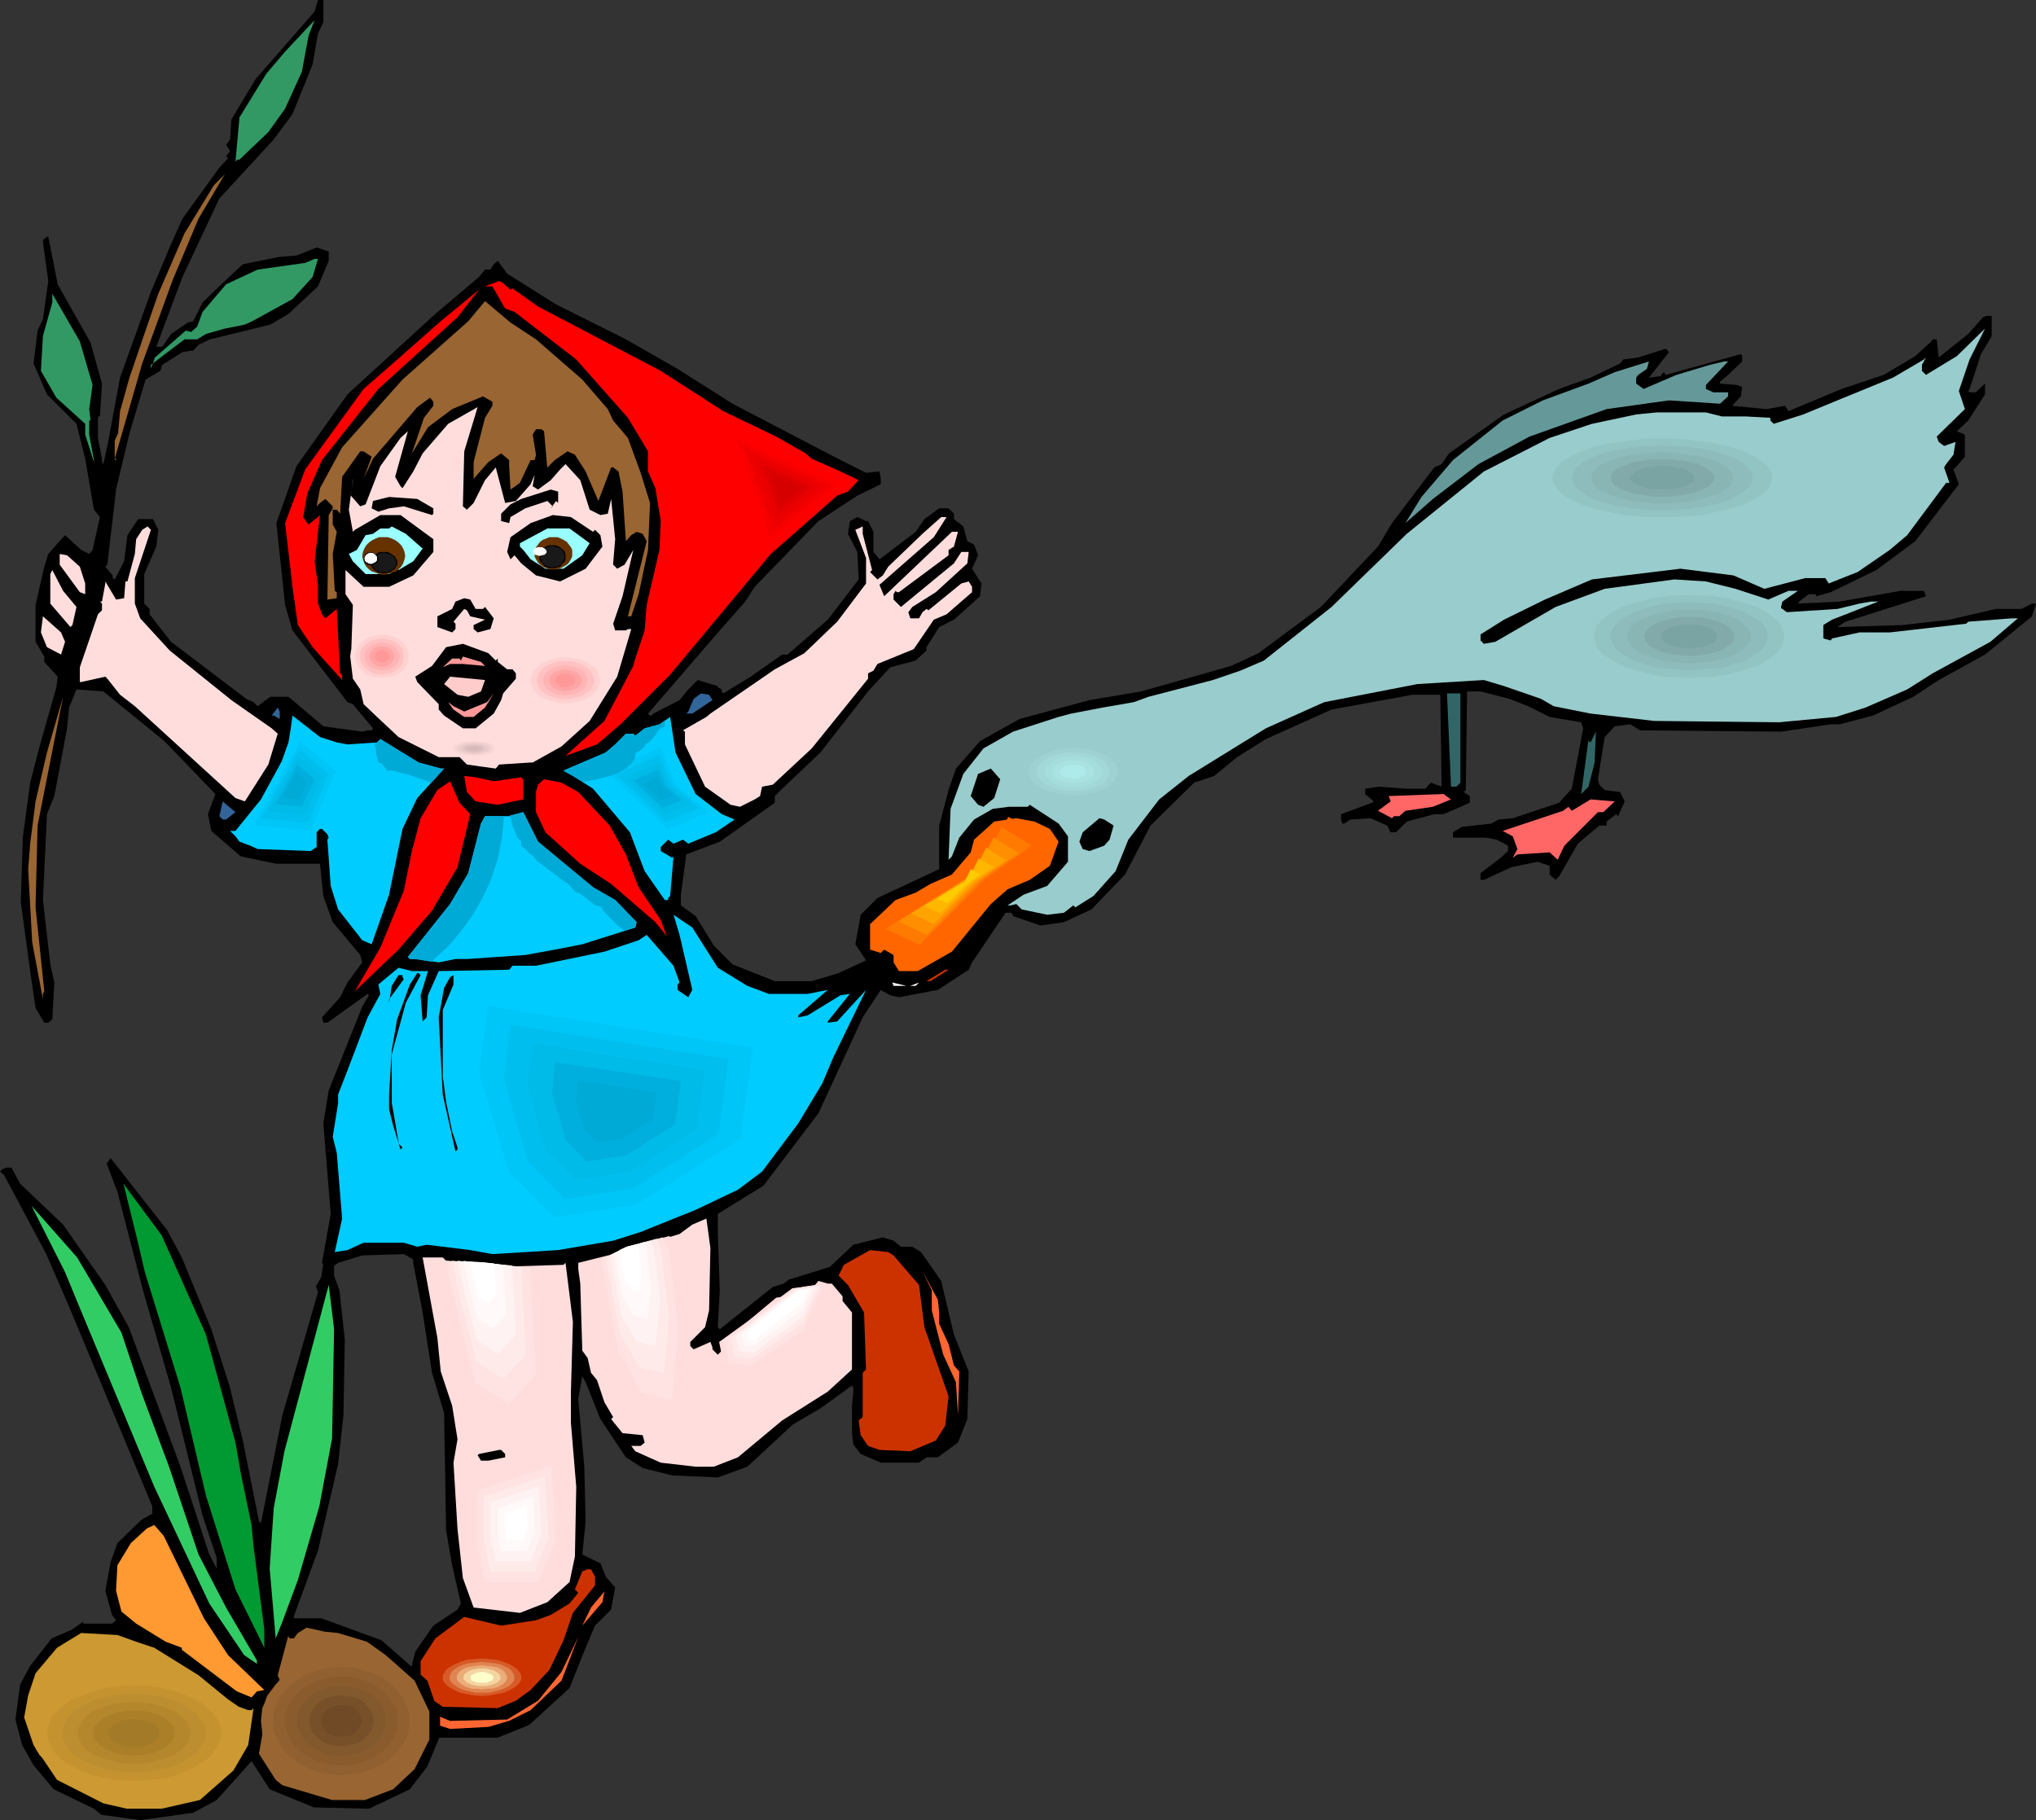 <?xml version="1.0" encoding="UTF-8" standalone="no"?>
<svg
   version="1.0"
   width="129.766mm"
   height="116.018mm"
   id="svg189"
   sodipodi:docname="Girl &amp; Duck.wmf"
   xmlns:inkscape="http://www.inkscape.org/namespaces/inkscape"
   xmlns:sodipodi="http://sodipodi.sourceforge.net/DTD/sodipodi-0.dtd"
   xmlns="http://www.w3.org/2000/svg"
   xmlns:svg="http://www.w3.org/2000/svg">
  <rect width="100%" height="100%" fill="#333333" stroke="none"/>
  <sodipodi:namedview
     id="namedview189"
     pagecolor="#ffffff"
     bordercolor="#000000"
     borderopacity="0.25"
     inkscape:showpageshadow="2"
     inkscape:pageopacity="0.0"
     inkscape:pagecheckerboard="0"
     inkscape:deskcolor="#d1d1d1"
     inkscape:document-units="mm" />
  <defs
     id="defs1">
    <pattern
       id="WMFhbasepattern"
       patternUnits="userSpaceOnUse"
       width="6"
       height="6"
       x="0"
       y="0" />
  </defs>
  <path
     style="fill:#000000;fill-opacity:1;fill-rule:evenodd;stroke:none"
     d="M 77.891,5.332 76.598,8.078 75.306,15.511 70.458,27.467 65.933,33.606 52.843,47.824 43.955,66.728 37.653,83.531 h 1.454 l 2.101,-3.07 4.04,-2.747 1.293,-0.323 2.262,-4.524 4.848,-4.685 4.848,-4.524 8.888,-1.777 4.04,-0.323 4.848,-1.939 2.909,0.969 v 2.262 l -2.586,6.14 -7.11,6.624 -4.363,2.585 -14.544,3.554 -2.747,1.293 -1.293,1.454 h -0.485 l -2.101,0.323 -4.848,3.07 -0.485,1.454 -3.555,2.1 -3.878,12.925 -3.232,13.572 -2.101,18.096 -0.485,0.485 1.778,2.1 v 0.646 l 0.485,0.323 2.262,-4.362 0.808,-6.301 2.586,-3.878 h 3.555 l 1.293,2.585 -0.485,4.039 -2.909,6.624 v 7.109 l 1.293,1.293 v 1.293 l 5.171,6.624 18.099,13.733 1.778,0.808 0.97,0.969 3.07,-2.262 h 4.363 l 8.403,7.109 9.373,1.293 1.293,-0.323 h 0.97 l 0.323,-0.485 -4.848,-5.816 -1.293,-0.485 -13.251,-17.288 -1.778,-6.14 -2.101,-19.711 4.848,-13.733 12.282,-17.288 21.17,-19.388 10.504,-8.886 1.454,-1.777 h 1.293 l 0.808,-1.293 0.97,-0.808 2.262,3.07 11.797,7.432 7.11,3.554 9.696,4.847 12.443,7.109 13.251,8.402 26.018,13.572 6.141,3.07 3.232,-0.323 0.323,1.777 v 1.293 l -5.656,2.747 -9.373,6.14 -15.352,15.834 -2.262,3.554 -6.141,6.947 -17.291,20.034 0.485,0.485 h 0.323 l 0.485,-0.485 6.302,-3.231 2.101,-2.585 2.262,-2.262 4.848,1.454 v 0.323 l 0.97,0.485 v 0.485 l 0.323,0.485 6.626,-4.039 7.595,-5.332 h 1.293 l 9.696,-8.402 7.434,-9.694 -0.323,-6.624 -2.262,-4.362 0.485,-3.07 1.778,-0.969 2.101,0.969 h 0.485 l 1.293,2.585 v 4.847 l 1.454,1.777 8.726,-6.624 2.101,-3.07 3.555,-2.585 h 2.262 l 1.293,1.293 v 1.293 l 2.262,1.777 0.97,3.554 1.616,0.808 0.97,2.585 -1.454,3.231 2.262,3.554 -0.323,3.07 -6.302,5.655 -3.555,1.777 -3.07,4.847 v 0.808 l -2.586,2.424 -6.141,1.616 -5.333,5.816 -11.474,14.703 -9.211,8.725 -1.778,1.777 v 1.616 l -13.251,9.371 -8.08,3.07 -1.293,9.694 v 2.585 l 3.555,2.585 4.363,7.109 4.525,4.524 10.181,4.039 h 8.888 l 6.464,-1.939 6.626,-3.07 -2.586,-3.878 1.293,-7.109 4.04,-4.039 14.867,-6.947 v -10.502 l 2.262,-8.563 1.778,-5.17 5.818,-6.624 9.534,-5.332 16.806,-4.524 12.443,-2.1 21.654,-6.14 6.626,-3.07 15.029,-11.148 13.736,-14.541 3.394,-5.655 10.181,-13.41 1.778,-0.808 1.778,-2.585 13.251,-9.371 13.251,-6.14 7.595,-2.747 7.11,-3.393 0.808,-0.969 3.555,-0.485 6.626,-2.1 0.808,0.808 -4.848,6.14 2.747,-0.323 0.808,-0.969 0.485,0.646 18.099,-5.009 0.323,0.485 v 1.293 l -3.394,3.231 -1.939,1.616 v 0.485 l 4.04,0.323 1.293,0.485 -0.323,2.262 -2.101,2.262 8.242,0.808 4.525,-0.808 0.808,1.293 12.766,-5.332 10.181,-3.393 7.595,-4.524 3.878,-3.554 0.323,-0.485 h 0.97 l 0.485,4.362 7.11,-5.655 3.555,-4.039 0.808,-0.323 h 1.293 v 4.847 l -2.586,4.362 -2.747,8.402 -0.323,0.485 0.323,0.323 h 1.454 l 2.262,-2.1 v 2.585 l -4.04,6.301 -2.747,2.585 1.939,0.808 v 5.332 l -1.939,2.262 -0.808,0.808 1.293,3.554 -10.504,13.733 -9.373,6.947 -10.989,5.332 -3.555,0.969 v -0.485 h -1.778 l -2.262,1.777 -0.323,0.485 10.019,-0.485 14.706,-2.585 h 5.656 l 0.485,1.293 -10.666,3.393 -8.726,2.747 -1.939,1.293 15.675,-0.485 11.312,-1.293 11.15,-2.585 h 6.141 l 2.586,-1.293 h 0.97 l -0.97,3.07 -11.312,9.209 -11.15,6.14 -6.141,4.039 -9.696,4.524 -8.08,2.1 h -2.101 l -11.958,1.777 -33.936,-0.323 -2.424,-1.454 -3.717,0.485 -2.424,2.585 -1.616,10.179 0.323,1.293 1.293,1.293 3.717,0.485 1.131,2.262 -1.616,3.554 -0.485,-0.485 -2.262,1.777 v 0.969 h -1.778 l -5.171,4.362 -4.525,7.917 -0.808,0.808 -1.454,-1.293 v -2.1 l -2.909,-0.969 -6.302,1.293 -6.626,3.07 h -0.808 v -1.616 l 4.848,-3.716 1.778,-1.616 v -1.293 l -2.747,-1.454 -2.586,-0.485 h -7.918 v -1.293 l 2.101,-1.293 7.11,-0.808 1.778,-0.969 3.394,-0.323 11.15,-3.716 3.07,-3.393 2.747,-14.541 -0.485,-1.454 -7.595,-1.293 -5.171,-2.585 -4.525,-1.777 -6.949,-1.777 h -3.232 l -0.323,23.75 -0.485,0.485 1.454,0.969 v 1.616 l -6.302,2.747 h -2.262 l -6.626,1.777 -2.586,2.585 h -1.293 l -0.808,-1.616 -4.04,-1.777 -4.848,0.323 -1.454,0.969 h -0.485 l -0.323,-0.969 v -1.293 l 7.434,-2.747 0.485,-0.323 -2.101,-1.777 v -1.293 l 3.394,-0.485 6.302,0.485 h 4.848 l 0.808,-0.969 0.485,-0.485 2.586,0.969 -0.323,-22.135 h -6.787 l -19.392,3.554 -15.837,7.109 -6.949,4.362 -5.494,4.524 -4.848,1.616 -10.504,10.34 -6.141,11.794 -8.08,8.402 -6.626,3.07 -5.656,0.808 -6.626,-2.262 v -0.323 l -0.485,-0.485 h -1.293 l -8.08,11.956 -0.808,1.777 -7.434,4.847 -9.373,1.777 -2.101,-0.485 -1.778,-0.969 -0.485,-0.323 -4.363,6.624 -10.666,23.104 -13.251,17.449 -10.989,6.786 v 4.362 l 0.485,14.056 -0.485,8.886 0.485,0.485 12.766,-10.179 2.586,-0.808 1.293,-0.969 9.858,-3.07 5.656,-5.332 7.11,-1.777 2.586,0.808 1.778,1.454 h 2.747 l 2.101,1.293 4.848,6.947 3.07,12.925 3.555,8.886 -0.323,11.471 -2.262,5.655 -4.848,3.554 h -2.747 l -1.778,1.293 h -9.211 l -4.848,-2.1 -1.778,-2.262 -0.323,-2.747 v -6.624 l 0.323,-3.07 v -1.293 l -0.323,-0.485 -7.595,5.493 -6.626,3.878 -10.989,10.179 -7.11,2.585 -10.989,-0.485 -7.11,-1.777 -4.04,-2.585 -6.141,-9.209 -3.555,-8.886 -0.808,-1.454 -0.97,5.493 1.454,16.318 0.323,13.249 -0.808,7.917 4.363,2.1 1.293,3.231 2.262,2.585 -0.97,5.332 -3.878,3.878 -2.262,5.332 -3.878,9.694 -9.696,8.886 -7.595,3.07 h -14.544 l -3.555,-2.1 -3.555,-5.009 v -6.624 l 1.778,-6.947 4.363,-6.301 5.818,-3.878 0.808,-1.454 -2.101,-9.209 -1.454,-8.402 -0.485,-28.274 -2.909,-9.694 -2.262,-14.541 -2.262,-11.956 v -0.808 l -2.262,-1.293 -10.019,0.323 -5.818,1.777 -1.293,0.969 h -1.778 l -0.808,-0.969 2.101,-11.794 -1.778,-21.812 1.293,-7.917 8.08,-20.196 1.616,-2.747 -0.323,-0.323 -9.696,6.947 h -0.97 l -0.323,-1.293 4.363,-4.847 1.778,-3.554 3.555,-4.847 -0.485,-1.777 -6.626,-7.917 -2.262,-6.301 -0.808,-7.755 H 66.579 l -8.565,-1.777 -7.11,-6.14 -0.808,-4.039 1.778,-4.847 -12.282,-12.764 -14.706,-11.956 -6.464,-0.485 -1.778,4.362 -0.485,5.009 -3.07,16.318 -1.778,4.362 -0.97,20.681 1.778,15.511 0.97,4.362 -0.485,8.886 -0.97,0.808 H 10.666 L 8.565,242.836 7.272,233.95 5.01,217.309 5.494,201.798 l 1.778,-13.249 2.262,-8.725 4.04,-14.218 0.323,-2.585 -3.232,-3.554 v -1.293 L 8.565,154.62 v -8.886 l 2.101,-9.209 0.97,-3.07 2.262,-2.585 1.778,-1.939 3.878,3.554 1.939,0.969 0.808,-0.969 1.778,-7.917 -1.454,-1.777 -2.101,-12.279 -2.101,-8.402 -7.11,-7.109 -3.232,-7.432 0.97,-7.917 1.293,-2.747 1.293,-9.209 -1.293,-9.371 v -0.485 l 0.97,-0.808 h 0.323 l 2.262,11.471 7.918,14.056 2.747,9.856 -0.485,7.917 h -0.485 v 5.17 l 0.97,5.009 v 0.808 l 0.323,0.485 0.97,-4.362 3.07,-16.48 7.434,-20.681 4.848,-11.471 2.747,-6.14 8.888,-12.279 2.101,-2.262 -0.485,-0.485 0.97,-1.293 -0.97,-1.454 0.97,-1.293 0.323,-4.847 L 61.57,19.065 72.72,6.301 75.79,2.747 76.598,0 h 1.293 z"
     id="path1" />
  <path
     style="fill:#329965;fill-opacity:1;fill-rule:evenodd;stroke:none"
     d="m 72.72,17.288 -4.04,8.886 -4.04,5.655 -6.949,6.624 h -0.485 l -0.485,0.485 0.97,-10.663 6.464,-10.502 4.525,-5.332 7.11,-7.594 -1.454,3.716 z"
     id="path2" />
  <path
     style="fill:#996532;fill-opacity:1;fill-rule:evenodd;stroke:none"
     d="m 41.693,67.212 -7.434,20.358 -6.626,22.943 h 0.323 v 0.323 h -0.323 v -4.685 l 0.808,-1.777 0.485,-5.332 2.262,-8.078 4.363,-12.764 2.586,-7.432 6.302,-14.541 7.11,-11.633 2.586,-2.585 -6.302,10.663 z"
     id="path3" />
  <path
     style="fill:#329965;fill-opacity:1;fill-rule:evenodd;stroke:none"
     d="m 75.306,66.728 -4.848,5.332 -9.696,5.332 -1.778,0.808 -4.848,0.969 -4.525,1.293 -2.101,1.293 H 44.44 l -8.08,6.14 v 0.969 l 0.97,-2.747 7.434,-6.463 1.293,0.323 1.454,-1.293 1.293,-3.554 5.656,-6.624 7.595,-3.554 11.474,-1.616 2.262,-0.969 h 0.808 z"
     id="path4" />
  <path
     style="fill:#ff0000;fill-opacity:1;fill-rule:evenodd;stroke:none"
     d="m 122.977,69.797 0.485,-0.323 6.141,4.362 29.573,15.511 15.029,9.694 12.766,6.14 7.11,4.039 1.454,1.293 6.949,3.07 4.363,2.1 -2.586,2.747 -2.586,0.969 -15.998,14.056 -24.24,29.082 -11.958,11.956 -5.656,4.847 -7.595,2.747 9.373,-8.402 6.949,-13.249 0.485,-1.777 -0.485,-0.485 0.485,0.485 2.262,-6.786 0.485,-6.14 3.07,-13.249 0.323,-6.947 -1.293,-7.917 -1.778,-4.039 v -4.847 l -4.848,-8.078 -12.443,-14.056 -14.867,-11.471 -2.262,-0.808 -3.07,-5.332 h -1.778 l 3.394,-1.293 0.97,0.485 z"
     id="path5" />
  <path
     style="fill:#ff0000;fill-opacity:1;fill-rule:evenodd;stroke:none"
     d="m 91.142,93.709 -13.574,17.126 -3.555,8.078 -0.97,5.655 0.97,1.454 0.323,0.323 2.262,-1.777 0.485,-0.485 -1.293,11.148 0.808,5.655 v 4.524 l 0.97,2.585 0.808,0.969 2.747,-2.262 0.808,15.511 0.485,0.323 v 1.293 l -7.11,-7.917 -3.555,-5.332 -1.293,-9.209 -1.778,-15.349 4.848,-12.925 14.059,-19.388 7.595,-6.624 10.989,-9.694 9.211,-7.594 -5.171,6.624 z"
     id="path6" />
  <path
     style="fill:#329965;fill-opacity:1;fill-rule:evenodd;stroke:none"
     d="m 22.301,92.74 -0.808,5.816 0.323,2.747 h -0.323 v 3.393 l 1.131,6.14 v 0.485 l -2.101,-6.624 v -2.585 l -6.949,-6.301 -3.717,-6.463 0.485,-8.402 2.262,-8.078 v -2.1 l 6.626,11.471 z"
     id="path7" />
  <path
     style="fill:#996532;fill-opacity:1;fill-rule:evenodd;stroke:none"
     d="m 129.118,81.753 11.15,9.694 6.141,7.109 1.293,2.747 3.555,4.201 3.07,8.402 2.262,7.271 -0.485,11.31 -2.262,10.663 -1.778,5.332 h -0.808 l 4.525,-18.096 -0.97,-1.777 -1.454,-0.485 -1.293,0.808 -1.293,1.454 -0.808,-11.956 -0.97,-4.847 -1.293,-0.969 h -0.485 l -3.07,8.078 -3.07,-7.109 -2.586,-4.039 -1.778,-0.808 -3.07,2.1 -1.778,1.777 v 0.485 l -0.808,-9.209 -0.646,-0.485 h -1.293 l -0.808,1.293 0.808,4.847 -0.323,1.293 h -0.97 l -2.586,5.493 -1.778,1.293 -0.485,0.323 -0.323,-5.655 v -1.454 l -1.939,-1.616 -3.07,2.1 -3.555,4.039 v -4.039 l 2.747,-10.663 1.778,-2.908 v -0.969 l -2.262,-1.293 -7.434,3.07 -5.818,4.362 -3.555,5.816 -0.323,0.485 2.909,-8.563 2.262,-2.908 v -0.969 l -0.808,-0.969 -3.07,2.262 -10.666,12.441 -2.262,4.847 1.939,-5.332 -1.939,-1.293 h -0.808 l -4.363,6.14 -0.485,8.886 -0.808,-0.969 h -0.97 v 3.554 l 0.97,1.777 -0.97,5.332 0.485,8.886 0.485,0.323 v 1.454 l -2.262,0.323 0.323,-20.358 0.97,-1.616 v -0.485 l -1.778,-1.777 -1.293,0.969 -0.808,0.808 0.808,-4.362 5.333,-9.856 14.544,-16.318 15.837,-14.056 4.04,-4.847 6.141,5.17 z"
     id="path8" />
  <path
     style="fill:#99cccc;fill-opacity:1;fill-rule:evenodd;stroke:none"
     d="m 471.871,94.194 1.454,4.362 -6.787,6.624 0.485,1.293 1.293,0.969 2.747,-0.969 -0.485,3.07 -1.778,2.262 -0.485,0.808 1.293,3.716 h -0.808 l -9.373,12.602 -4.202,3.554 -7.757,5.332 -6.949,2.747 -0.808,-1.293 h -4.848 l -9.858,2.585 -7.434,-3.231 -12.766,-1.616 -21.331,2.585 -11.312,4.847 -9.858,4.847 -5.656,3.554 v 1.454 l 0.808,0.808 2.747,-0.485 14.544,-8.402 11.797,-4.362 16.806,-2.262 7.595,0.485 7.11,1.777 7.918,2.585 4.848,-2.1 h 2.262 l -3.717,2.585 -0.323,1.293 v 0.485 l 0.97,0.808 12.605,-0.808 5.333,-1.293 2.747,-0.485 h 1.778 l -11.15,4.362 -2.101,1.293 v 3.231 l 1.778,0.485 0.323,-0.485 6.626,-1.454 h 7.272 l 18.422,-2.1 0.485,-0.485 10.504,-0.808 h 1.454 l -6.626,5.655 -13.898,7.594 -6.141,3.878 -10.019,4.362 -7.11,2.262 -13.736,1.293 -30.058,-0.323 -15.352,-1.777 -8.888,-1.777 -3.07,-1.777 -8.888,-3.07 -4.848,-1.454 -15.998,0.969 -22.462,4.362 -14.059,6.301 -18.584,11.471 -7.11,5.655 -7.434,9.694 -3.07,7.594 -5.333,5.978 -4.363,2.747 -0.485,-0.485 -2.262,1.777 -4.04,0.485 -6.141,-1.293 -1.293,-1.293 -1.293,0.323 h -0.808 l 3.878,-2.585 5.656,-2.1 5.01,-5.816 v -6.14 l -2.262,-3.07 -6.949,-4.524 -0.485,0.485 h -4.525 l -3.878,0.485 -4.525,2.585 -3.555,4.362 -1.778,4.524 -0.808,0.808 0.485,-12.279 3.07,-8.402 4.848,-6.14 7.11,-4.039 10.989,-3.554 3.07,-0.808 7.595,-1.454 7.434,-1.293 3.555,-1.293 15.514,-4.039 6.626,-2.262 5.656,-2.424 16.322,-12.925 18.099,-17.611 18.584,-15.026 15.837,-8.078 10.181,-3.393 10.666,-2.262 4.848,-0.485 h 11.958 l 3.878,0.969 h 5.818 l 5.818,0.323 v 0.646 l 0.808,0.808 7.11,-2.262 8.242,-3.393 13.413,-5.493 7.434,-4.362 0.485,-0.485 -0.97,1.777 v 1.454 l 0.97,0.969 7.434,-4.524 6.787,-6.624 -3.717,7.432 z"
     id="path9" />
  <path
     style="fill:#659999;fill-opacity:1;fill-rule:evenodd;stroke:none"
     d="m 394.627,90.316 -0.485,0.646 v 1.454 l 1.778,1.293 7.918,-3.393 8.08,-2.424 3.394,-0.808 h 0.97 l -5.333,5.655 v 0.969 l 1.778,0.808 h 3.555 v 0.969 l -1.939,1.777 -12.282,-0.808 -15.029,2.1 -18.584,6.624 -12.282,6.624 -10.989,8.402 -6.626,5.816 3.878,-6.301 7.595,-8.886 11.958,-9.533 9.696,-4.847 10.989,-4.039 6.302,-2.747 8.242,-2.585 -0.485,1.777 z"
     id="path10" />
  <path
     style="fill:#ffdddd;fill-opacity:1;fill-rule:evenodd;stroke:none"
     d="m 111.504,121.984 0.97,0.808 1.616,-1.616 2.747,-5.493 2.586,-3.07 2.262,8.563 2.586,-0.485 3.555,-4.039 0.97,-2.262 -0.485,2.747 1.293,0.808 3.07,-2.262 2.262,-2.585 1.293,-1.293 3.555,3.878 2.262,7.109 2.586,1.293 1.778,-0.323 0.808,-3.554 0.97,9.694 -0.485,5.816 v 0.323 l 0.97,0.969 1.778,-0.969 2.101,-3.554 -2.586,11.148 -2.262,6.624 0.485,1.616 h 2.586 l 0.485,-0.323 h 0.808 l -3.394,11.471 -6.626,10.663 -6.787,6.14 -6.949,3.878 h -0.485 l -7.595,0.485 -0.808,0.969 -3.555,-0.485 -3.394,-0.485 -1.778,-1.777 h -5.01 l -9.696,-4.847 -5.171,-4.847 -3.232,-3.07 -0.808,-3.554 -1.778,-2.585 -0.485,-4.039 0.485,-13.733 -1.778,-2.585 v -5.816 l 4.363,4.039 h 6.141 l 5.818,-2.747 4.848,-5.655 v -3.07 l -7.918,-5.816 h -4.848 l -6.141,3.554 -0.485,0.485 -0.97,-5.332 0.97,-7.109 v -0.323 l -0.485,4.039 2.262,2.585 1.293,-0.485 3.555,-9.209 4.848,-6.786 1.778,-1.616 -3.07,10.987 1.293,2.262 0.485,0.485 2.586,-4.039 2.262,-4.362 6.141,-7.109 7.11,-4.039 -3.232,10.663 z"
     id="path11" />
  <path
     style="fill:#000000;fill-opacity:1;fill-rule:evenodd;stroke:none"
     d="m 134.451,121.176 -0.485,-0.485 -1.293,1.777 0.485,-0.485 -1.293,-1.293 -5.333,1.777 -3.555,2.1 -0.323,1.454 -1.939,-0.485 v -1.777 l 2.262,-2.262 2.586,-1.293 7.11,-2.262 1.778,0.485 z"
     id="path12" />
  <path
     style="fill:#000000;fill-opacity:1;fill-rule:evenodd;stroke:none"
     d="m 104.393,122.468 v 1.293 l -0.323,0.323 -6.787,-2.1 -3.555,0.485 -2.586,0.808 -1.616,-0.808 0.323,-1.777 3.878,-0.969 6.787,0.485 z"
     id="path13" />
  <path
     style="fill:#000000;fill-opacity:1;fill-rule:evenodd;stroke:none"
     d="m 142.854,128.123 0.485,-0.485 1.293,1.293 0.485,2.747 -4.04,5.332 -6.141,3.07 -5.818,-1.454 -3.555,-2.908 -1.616,-1.939 -0.97,0.969 -0.808,-1.777 0.808,-3.554 4.848,-3.393 5.333,-1.939 4.363,0.485 z"
     id="path14" />
  <path
     style="fill:#ffdddd;fill-opacity:1;fill-rule:evenodd;stroke:none"
     d="m 224.947,129.416 -13.09,11.471 1.131,2.747 16.322,-15.511 h 1.454 l -0.97,3.554 -1.293,0.808 v 1.293 l -11.958,8.886 h -0.485 l -0.323,-0.323 -0.485,0.808 v 1.293 l 1.778,1.777 12.766,-10.502 1.778,-2.747 h 1.778 l -0.323,2.747 -7.595,6.947 -5.656,3.554 -0.97,1.293 0.485,1.454 h 2.101 l 0.808,-1.454 0.97,-0.808 0.485,0.323 7.918,-6.463 1.778,-0.485 0.808,1.293 v 1.293 l -6.141,5.332 -3.07,1.293 -4.848,7.109 -8.726,3.554 -0.97,1.616 -1.293,0.646 v 1.293 l -13.574,16.803 -9.373,8.725 -2.586,0.485 -0.485,2.262 -1.293,0.808 -3.555,1.777 -2.262,-0.485 -6.141,-4.362 -4.848,-10.179 v -3.07 l -0.485,-0.323 5.656,-3.231 0.97,-0.808 15.514,-10.663 7.11,-3.878 7.918,-7.594 6.949,-9.209 v -6.14 l -2.586,-6.786 1.778,-0.808 v 1.777 l 2.262,8.725 -0.485,0.485 1.778,1.777 1.293,-0.969 1.293,-2.1 8.242,-7.917 4.525,-4.039 h 1.293 z"
     id="path15" />
  <path
     style="fill:#ffdddd;fill-opacity:1;fill-rule:evenodd;stroke:none"
     d="m 32.482,139.271 v 6.14 l 1.293,3.554 7.11,7.755 14.867,11.956 9.696,6.786 1.454,1.293 -2.262,7.432 -5.656,8.886 -2.262,-0.808 -24.24,-22.135 -3.555,-2.747 -3.07,-3.878 -0.485,-0.485 -5.818,1.293 h -0.323 v -3.554 l 4.363,-12.764 0.97,-0.969 v -1.616 l -0.485,-0.485 h 0.485 l 0.808,-4.362 v -0.485 l 2.586,4.362 1.939,-0.323 0.323,-4.039 h 0.485 l 1.778,-6.624 0.323,-3.554 1.454,-2.262 1.293,-0.808 0.808,0.808 z"
     id="path16" />
  <path
     style="fill:#99ffff;fill-opacity:1;fill-rule:evenodd;stroke:none"
     d="m 101.808,132.162 -2.262,3.07 -3.555,2.1 -0.323,-0.323 -1.939,1.293 H 88.072 l -3.07,-3.07 -0.97,-1.777 1.939,-0.969 2.101,-3.554 1.778,-0.323 1.778,-1.293 h 2.101 l 0.646,-0.485 3.394,1.777 z"
     id="path17" />
  <path
     style="fill:#99ffff;fill-opacity:1;fill-rule:evenodd;stroke:none"
     d="m 142.046,130.87 -1.778,2.908 -4.525,3.231 h -4.363 l -3.555,-2.262 -1.778,-2.262 -0.808,-0.808 v -0.808 l 6.626,-3.554 h 5.333 z"
     id="path18" />
  <path
     style="fill:#ffdddd;fill-opacity:1;fill-rule:evenodd;stroke:none"
     d="m 19.23,136.525 1.293,4.039 v 2.585 l -1.293,-0.485 -4.848,-6.624 v -2.585 l 1.778,0.323 z"
     id="path19" />
  <path
     style="fill:#ffdddd;fill-opacity:1;fill-rule:evenodd;stroke:none"
     d="m 18.422,146.219 -0.97,4.362 -0.485,0.485 -4.848,-5.655 v -7.109 l 0.485,-0.969 2.586,5.009 z"
     id="path20" />
  <path
     style="fill:#000000;fill-opacity:1;fill-rule:evenodd;stroke:none"
     d="m 114.574,146.704 h 1.778 l 0.485,-0.485 2.101,2.747 -0.808,2.585 -3.07,0.808 -0.97,-0.808 v -0.969 l 2.747,-1.293 -3.555,-0.808 -0.808,-1.454 -0.646,-0.323 -2.586,3.07 0.485,0.485 v 1.293 l -0.808,0.808 -3.555,-1.293 v -2.585 l 3.555,-1.777 0.808,-1.777 2.101,-0.808 1.454,0.323 z"
     id="path21" />
  <path
     style="fill:#ffdddd;fill-opacity:1;fill-rule:evenodd;stroke:none"
     d="m 15.675,154.62 -0.97,3.07 -3.394,-1.777 -1.454,-3.554 0.485,-3.878 4.363,3.878 z"
     id="path22" />
  <path
     style="fill:#ffffff;fill-opacity:1;fill-rule:evenodd;stroke:none"
     d="m 18.422,153.813 -0.97,3.554 z"
     id="path23" />
  <path
     style="fill:#000000;fill-opacity:1;fill-rule:evenodd;stroke:none"
     d="m 119.422,159.144 0.485,-0.485 v 0.808 l 2.262,1.777 h 1.293 l 0.808,0.969 v 1.293 l -3.07,3.554 -0.485,1.616 -1.778,3.231 -4.363,3.554 h -3.07 l -4.525,-3.07 -1.293,-1.454 v -1.293 l -5.171,-5.332 -0.485,-1.293 4.04,-2.585 3.394,-4.524 4.04,-0.808 6.141,2.262 z"
     id="path24" />
  <path
     style="fill:#ff9999;fill-opacity:1;fill-rule:evenodd;stroke:none"
     d="m 116.837,160.437 -5.333,-0.485 h -3.07 l -1.778,0.808 2.262,-2.1 h 1.778 l 0.323,0.485 0.485,-0.969 4.363,1.293 z"
     id="path25" />
  <path
     style="fill:#ffcccc;fill-opacity:1;fill-rule:evenodd;stroke:none"
     d="m 115.867,166.576 -3.07,1.293 -2.586,-0.485 -3.232,-2.585 1.454,-1.777 8.403,0.808 z"
     id="path26" />
  <path
     style="fill:#ff9999;fill-opacity:1;fill-rule:evenodd;stroke:none"
     d="m 114.089,172.716 h -2.262 l -2.586,-1.777 -1.293,-1.777 1.293,0.969 2.586,1.293 5.494,-2.262 1.616,-2.1 -2.101,3.393 z"
     id="path27" />
  <path
     style="fill:#326599;fill-opacity:1;fill-rule:evenodd;stroke:none"
     d="m 171.619,168.677 -4.848,3.231 h -1.454 l 0.485,-0.485 1.293,-3.07 1.778,-1.293 1.939,0.323 z"
     id="path28" />
  <path
     style="fill:#326666;fill-opacity:1;fill-rule:evenodd;stroke:none"
     d="m 351.803,188.55 -0.485,0.485 -0.485,0.485 h -1.293 l -0.97,-22.458 h 3.232 z"
     id="path29" />
  <path
     style="fill:#996532;fill-opacity:1;fill-rule:evenodd;stroke:none"
     d="m 8.565,218.601 2.101,20.196 -0.323,0.646 v 1.293 l -2.586,-13.733 -0.97,-17.611 0.485,-6.14 1.293,-10.179 2.747,-11.794 3.878,-13.41 -6.141,31.021 z"
     id="path30" />
  <path
     style="fill:#326599;fill-opacity:1;fill-rule:evenodd;stroke:none"
     d="m 67.387,173.201 -1.454,-0.808 h -0.485 l 1.454,-1.939 0.485,0.969 z"
     id="path31" />
  <path
     style="fill:#00ccff;fill-opacity:1;fill-rule:evenodd;stroke:none"
     d="m 81.123,178.856 2.586,0.485 7.11,-0.485 0.808,-0.808 9.211,5.655 5.333,1.454 h 0.808 l -6.464,7.109 -3.555,7.432 -3.232,15.834 -4.202,11.956 -2.262,-0.969 -5.818,-7.432 -1.778,-5.655 -0.808,-11.148 0.323,-0.485 -0.323,-0.808 -1.293,-1.293 h -0.485 l -0.808,0.808 v 3.554 l -1.454,0.969 -12.766,-0.485 -1.778,-0.808 -2.586,-0.969 -0.97,-1.293 -1.293,-1.293 h 1.293 l 6.141,-7.594 5.01,-9.209 1.616,-4.524 0.485,-2.908 0.485,-3.554 6.626,5.17 z"
     id="path32" />
  <path
     style="fill:#00ccff;fill-opacity:1;fill-rule:evenodd;stroke:none"
     d="m 167.579,191.296 6.302,4.847 3.07,1.293 -4.525,3.07 -6.626,2.747 -1.293,-0.969 -2.262,0.969 -1.293,-0.969 -1.778,1.777 v 0.969 l 2.747,1.616 0.323,-0.323 -0.808,9.533 -0.485,0.485 v 0.485 h -0.808 l -4.848,-6.947 -3.555,-9.371 -8.888,-10.502 -4.848,-3.07 -1.778,-0.969 -0.485,-0.323 10.181,-4.362 2.262,-1.939 2.586,-2.585 h 1.778 l 0.485,0.485 2.262,-1.777 3.555,-0.969 2.586,-1.777 1.293,8.563 z"
     id="path33" />
  <path
     style="fill:#326666;fill-opacity:1;fill-rule:evenodd;stroke:none"
     d="m 382.668,189.519 -1.778,1.777 1.778,-13.249 v 0.485 l 0.485,0.323 1.293,-2.585 -0.323,7.432 z"
     id="path34" />
  <path
     style="fill:#000000;fill-opacity:1;fill-rule:evenodd;stroke:none"
     d="m 239.491,192.266 -2.586,2.1 -1.293,-0.485 -1.778,-2.1 1.778,-5.332 3.07,-1.293 2.262,2.585 z"
     id="path35" />
  <path
     style="fill:#ff0000;fill-opacity:1;fill-rule:evenodd;stroke:none"
     d="m 118.937,188.226 6.626,-0.969 0.485,0.485 v 4.847 l -6.141,1.293 -5.333,-0.808 -2.101,-2.262 -0.646,-3.878 2.747,0.323 z"
     id="path36" />
  <path
     style="fill:#ff0000;fill-opacity:1;fill-rule:evenodd;stroke:none"
     d="m 139.299,190.812 7.595,8.078 3.878,6.947 3.07,7.917 5.333,7.917 1.454,3.878 -2.747,-3.393 -10.666,-9.209 -7.434,-4.847 -8.403,-7.594 -2.262,-4.847 v -4.847 l 0.485,-1.777 1.454,-1.293 4.202,0.808 z"
     id="path37" />
  <path
     style="fill:#ff0000;fill-opacity:1;fill-rule:evenodd;stroke:none"
     d="m 113.281,196.143 -3.07,12.764 -6.141,10.502 -8.08,9.371 -10.504,10.017 6.141,-10.502 5.656,-13.733 1.939,-9.533 2.101,-7.917 4.04,-6.786 3.07,-2.1 2.262,5.17 z"
     id="path38" />
  <path
     style="fill:#ff6666;fill-opacity:1;fill-rule:evenodd;stroke:none"
     d="m 349.54,192.589 -4.363,1.777 -6.626,0.969 -1.454,1.293 h -1.293 l -0.485,0.485 -3.394,-1.777 3.07,-2.262 -0.485,-1.293 13.251,-0.485 1.293,0.969 z"
     id="path39" />
  <path
     style="fill:#ff6666;fill-opacity:1;fill-rule:evenodd;stroke:none"
     d="m 386.224,195.659 h -1.293 l -8.08,8.078 -1.616,3.393 -1.939,-1.777 -7.757,0.485 -1.131,0.808 1.131,-2.1 -1.131,-3.07 -2.424,-1.293 3.878,-1.293 10.666,-3.554 1.293,-0.969 0.808,0.969 4.525,-2.747 5.818,0.485 z"
     id="path40" />
  <path
     style="fill:#326599;fill-opacity:1;fill-rule:evenodd;stroke:none"
     d="m 56.722,195.659 -2.262,1.777 h -0.808 l -0.808,-0.808 0.808,-3.554 2.101,1.777 z"
     id="path41" />
  <path
     style="fill:#00ccff;fill-opacity:1;fill-rule:evenodd;stroke:none"
     d="m 142.854,213.754 5.333,3.07 5.171,5.332 -0.323,1.293 -12.766,4.039 -6.626,1.293 -7.11,1.293 -14.059,0.969 h -2.747 l -4.04,0.808 -5.656,-0.808 h -1.293 l -0.485,-0.485 10.181,-12.764 4.363,-7.432 3.07,-11.956 0.97,-1.777 h 5.818 l 3.394,-0.969 3.555,7.109 z"
     id="path42" />
  <path
     style="fill:#ff6600;fill-opacity:1;fill-rule:evenodd;stroke:none"
     d="m 252.904,199.698 2.101,3.07 -2.101,5.816 -4.848,3.393 -5.333,2.262 -4.04,3.554 -9.373,11.471 -8.242,4.685 h -4.525 l -1.293,-2.1 v -1.777 l -2.262,-1.293 -0.808,0.808 -2.586,-0.808 v -6.14 l 6.141,-5.816 4.848,-1.777 3.555,-2.1 5.171,-2.262 4.525,-5.332 0.808,-3.07 4.848,-4.362 5.333,-0.808 4.363,0.808 z"
     id="path43" />
  <path
     style="fill:#000000;fill-opacity:1;fill-rule:evenodd;stroke:none"
     d="m 268.256,198.89 -0.97,3.393 -1.293,1.454 -3.555,1.293 -1.616,-0.485 -0.808,-1.777 0.808,-2.262 4.04,-3.393 1.131,0.323 z"
     id="path44" />
  <path
     style="fill:#ffffff;fill-opacity:1;fill-rule:evenodd;stroke:none"
     d="m 264.862,200.506 -1.939,1.777 z"
     id="path45" />
  <path
     style="fill:#00ccff;fill-opacity:1;fill-rule:evenodd;stroke:none"
     d="m 172.912,233.142 7.11,4.362 5.171,1.939 h 9.373 l 4.848,-0.969 -7.11,6.14 v 0.485 l 2.262,-0.485 7.918,-4.847 2.262,-0.323 0.485,-0.646 -5.818,7.271 v 0.323 l 2.262,-0.323 6.949,-7.594 -7.918,16.318 -2.586,6.14 -5.818,9.694 -8.726,11.633 -5.818,4.362 -10.181,4.847 -13.251,5.332 -6.626,2.1 -13.251,2.262 -15.837,0.969 -5.333,-0.969 -10.504,-1.293 -2.262,0.485 -3.232,-0.969 h -9.696 l -3.878,1.777 -3.07,0.485 1.778,-8.078 -1.293,-15.834 -0.97,-3.878 1.293,-8.078 v -2.1 l 2.262,-5.816 4.848,-12.764 3.07,-5.655 -0.485,-2.262 4.848,-4.039 3.232,0.808 h 3.878 l -1.778,5.816 0.485,6.301 0.97,-0.969 0.323,-5.332 2.586,-5.816 16.483,-0.323 h 0.485 l 0.808,-0.969 h 5.656 l 16.483,-3.393 8.242,-2.747 1.939,-1.293 6.464,7.432 1.454,4.039 -0.485,0.485 v 1.293 l 2.586,1.777 0.97,-1.777 -3.07,-13.249 -1.454,-4.847 4.525,3.07 z"
     id="path46" />
  <path
     style="fill:#cc3200;fill-opacity:1;fill-rule:evenodd;stroke:none"
     d="m 224.139,236.374 h -0.97 l 4.525,-2.747 h 0.808 z"
     id="path47" />
  <path
     style="fill:#000000;fill-opacity:1;fill-rule:evenodd;stroke:none"
     d="m 101.323,234.92 -3.555,6.624 -3.394,12.441 v 11.794 l 0.808,4.524 0.808,4.847 v 0.323 l 0.97,0.969 -0.485,0.485 -1.778,-5.816 -0.97,-3.878 v -3.554 l 0.646,-10.663 1.293,-7.432 3.07,-8.402 1.778,-2.747 h 0.323 z"
     id="path48" />
  <path
     style="fill:#000000;fill-opacity:1;fill-rule:evenodd;stroke:none"
     d="m 96.96,235.404 0.323,0.485 -3.555,4.847 v 0.808 l 0.646,-4.039 1.616,-2.585 h 0.97 z"
     id="path49" />
  <path
     style="fill:#000000;fill-opacity:1;fill-rule:evenodd;stroke:none"
     d="m 106.656,243.321 v 15.995 l 0.808,6.14 1.454,7.109 1.293,3.878 v 0.485 l -0.485,0.485 -3.07,-13.733 -0.97,-18.58 1.293,-7.109 1.454,-2.585 0.808,-0.485 v 2.262 z"
     id="path50" />
  <path
     style="fill:#ffffff;fill-opacity:1;fill-rule:evenodd;stroke:none"
     d="m 215.251,237.505 -0.323,-0.808 3.394,0.808 z"
     id="path51" />
  <path
     style="fill:#ffffff;fill-opacity:1;fill-rule:evenodd;stroke:none"
     d="m 219.291,237.505 2.101,-0.808 -0.808,0.808 z"
     id="path52" />
  <path
     style="fill:#ffdddd;fill-opacity:1;fill-rule:evenodd;stroke:none"
     d="m 170.811,315.704 -0.97,4.039 -3.555,3.554 v 0.969 l 0.808,0.808 4.04,-1.777 0.485,1.293 v 0.485 l 1.293,1.293 1.293,-1.293 v -1.777 l 12.766,-10.663 2.262,-0.323 1.293,-1.454 h 0.485 l 0.485,0.485 1.778,-1.293 3.07,-0.485 0.808,-0.969 2.262,0.646 h 0.97 l 2.586,3.07 v 1.131 l 2.262,2.747 v 13.733 l -5.818,5.332 -10.989,6.947 -10.666,8.886 -5.818,2.262 h -4.363 l -8.403,-0.969 -6.141,-2.747 -0.97,-1.293 h 2.262 l 0.97,-0.808 -0.485,-1.777 -4.848,-0.485 -2.747,-3.393 0.485,-0.485 -2.101,-3.554 -1.778,-5.332 -1.454,-1.777 -0.808,-3.554 -1.293,-1.777 -0.485,-16.157 -0.485,-3.554 v -1.454 l 8.403,-2.1 15.998,-4.847 3.07,-2.262 3.394,-1.454 0.97,7.109 z"
     id="path53" />
  <path
     style="fill:#cc3200;fill-opacity:1;fill-rule:evenodd;stroke:none"
     d="m 215.251,302.455 6.141,7.109 1.293,10.179 5.818,16.641 -0.808,7.109 -2.262,3.554 -6.141,2.585 -7.434,-0.323 -2.747,-0.969 -1.778,-2.585 -0.485,-3.554 0.97,-0.808 v -10.663 l 0.808,-0.808 -0.485,-13.733 -3.878,-6.624 -2.262,-2.262 1.293,-2.585 6.302,-3.554 4.363,0.485 z"
     id="path54" />
  <path
     style="fill:#ffdddd;fill-opacity:1;fill-rule:evenodd;stroke:none"
     d="m 107.464,303.747 5.01,0.485 3.878,0.969 h 3.878 l 15.514,-0.485 0.485,-0.485 1.778,14.218 -0.485,17.126 v 7.109 l 1.293,15.511 -0.323,16.803 -1.293,6.14 -5.333,4.847 -6.626,2.585 -11.15,-1.293 -2.586,-7.109 -1.293,-11.794 -0.97,-15.995 0.97,-5.655 -1.293,-8.078 -2.747,-8.24 -0.808,-8.078 -3.555,-19.388 h 4.848 z"
     id="path55" />
  <path
     style="fill:#ff6632;fill-opacity:1;fill-rule:evenodd;stroke:none"
     d="m 226.24,316.188 v 2.747 l 2.262,4.847 1.293,5.17 1.293,1.454 -0.323,10.502 -0.485,-7.917 -3.07,-6.624 -2.747,-10.663 v -4.847 l -2.262,-4.685 3.717,6.947 z"
     id="path56" />
  <path
     style="fill:#000000;fill-opacity:1;fill-rule:evenodd;stroke:none"
     d="m 121.685,350.279 v 0.808 l -4.04,0.808 h -1.778 l -0.808,-1.293 0.323,-0.323 4.848,-0.969 h 0.485 z"
     id="path57" />
  <path
     style="fill:#cc3200;fill-opacity:1;fill-rule:evenodd;stroke:none"
     d="m 143.339,379.846 v 2.1 l -5.333,6.624 -2.262,6.624 -3.394,7.109 -4.525,4.847 -3.555,2.585 -4.363,1.777 -13.251,-0.323 -2.586,-1.777 -2.747,-4.524 v -4.685 l 3.555,-5.493 6.949,-5.17 8.888,2.1 8.403,-1.293 3.555,-1.293 4.525,-2.747 2.101,-2.585 -0.808,-0.808 1.778,-4.362 1.293,-0.485 h 0.808 z"
     id="path58" />
  <path
     style="fill:#ff6632;fill-opacity:1;fill-rule:evenodd;stroke:none"
     d="m 140.269,391.64 2.101,-4.362 3.232,-3.878 -0.485,2.585 z"
     id="path59" />
  <path
     style="fill:#ff6632;fill-opacity:1;fill-rule:evenodd;stroke:none"
     d="m 127.825,411.998 -5.171,2.585 -5.01,1.454 -9.211,0.485 -4.04,-1.293 -1.616,-0.969 -2.262,-3.07 v -2.747 l -0.485,-0.485 4.04,4.847 4.363,1.777 13.736,-0.323 7.434,-4.524 5.656,-6.947 4.04,-8.402 -4.04,10.502 z"
     id="path60" />
  <path
     style="fill:#663200;fill-opacity:1;fill-rule:evenodd;stroke:none"
     d="m 92.435,129.416 h 0.97 l 0.97,0.323 0.97,0.485 0.646,0.485 0.646,0.646 0.485,0.808 0.323,0.808 0.162,0.969 -0.162,0.808 -0.323,0.969 -0.485,0.808 -0.646,0.646 -0.646,0.485 -0.97,0.323 -0.97,0.323 -0.97,0.162 -1.131,-0.162 -0.808,-0.323 -0.97,-0.323 -0.646,-0.485 -0.646,-0.646 -0.485,-0.808 -0.323,-0.969 -0.162,-0.808 0.162,-0.969 0.323,-0.808 0.485,-0.808 0.646,-0.646 0.646,-0.485 0.97,-0.485 0.808,-0.323 z"
     id="path61" />
  <path
     style="fill:#663200;fill-opacity:1;fill-rule:evenodd;stroke:none"
     d="m 133.32,129.416 h 0.97 l 0.808,0.323 0.646,0.323 0.808,0.485 0.485,0.646 0.485,0.646 0.323,0.646 v 0.808 0.808 l -0.323,0.646 -0.485,0.808 -0.485,0.485 -0.808,0.485 -0.646,0.323 -0.808,0.323 h -0.97 -0.97 l -0.808,-0.323 -0.808,-0.323 -0.646,-0.485 -0.485,-0.485 -0.485,-0.808 -0.323,-0.646 v -0.808 -0.808 l 0.323,-0.646 0.485,-0.646 0.485,-0.646 0.646,-0.485 0.808,-0.323 0.808,-0.323 z"
     id="path62" />
  <path
     style="fill:#191919;fill-opacity:1;fill-rule:evenodd;stroke:none"
     d="m 92.435,133.132 h 0.646 l 0.485,0.162 0.485,0.162 0.646,0.323 0.323,0.323 0.323,0.485 0.162,0.485 v 0.485 0.485 l -0.162,0.485 -0.323,0.485 -0.323,0.323 -0.646,0.323 -0.485,0.162 -0.485,0.162 h -0.646 -0.646 l -0.485,-0.162 -0.485,-0.162 -0.485,-0.323 -0.485,-0.323 -0.162,-0.485 -0.162,-0.485 -0.162,-0.485 0.162,-0.485 0.162,-0.485 0.162,-0.485 0.485,-0.323 0.485,-0.323 0.485,-0.162 0.485,-0.162 z"
     id="path63" />
  <path
     style="fill:#000000;fill-opacity:1;fill-rule:evenodd;stroke:none"
     d="m 92.435,133.132 0.646,0.162 0.485,0.162 v 0 l 0.485,0.162 0.485,0.323 0.485,0.323 h -0.162 l 0.323,0.323 0.162,0.485 v 0 0.485 0.485 0 l -0.162,0.485 -0.323,0.323 h 0.162 l -0.485,0.323 -0.485,0.323 -0.485,0.162 v 0 l -0.485,0.162 h -0.646 -0.646 l -0.485,-0.162 v 0 l -0.485,-0.162 -0.485,-0.323 -0.323,-0.323 v 0 l -0.162,-0.323 -0.323,-0.485 v 0 -0.485 -0.485 0 l 0.323,-0.485 0.162,-0.323 v 0 l 0.323,-0.323 0.485,-0.323 0.485,-0.162 v 0 l 0.485,-0.162 0.646,-0.162 v -0.162 h -0.646 l -0.646,0.162 -0.485,0.323 -0.485,0.323 -0.323,0.323 -0.323,0.485 -0.162,0.323 -0.162,0.646 0.162,0.646 0.162,0.323 0.323,0.485 0.323,0.323 0.485,0.323 0.485,0.323 h 0.162 0.485 l 0.646,0.162 0.646,-0.162 h 0.485 0.162 l 0.485,-0.323 0.485,-0.323 0.485,-0.323 0.162,-0.485 0.323,-0.323 v -0.646 -0.646 l -0.323,-0.323 -0.162,-0.485 -0.485,-0.323 -0.485,-0.323 -0.485,-0.323 -0.646,-0.162 h -0.646 z"
     id="path64" />
  <path
     style="fill:#191919;fill-opacity:1;fill-rule:evenodd;stroke:none"
     d="m 132.997,131.516 h 0.646 l 0.646,0.162 0.485,0.162 0.485,0.323 0.323,0.485 0.323,0.485 0.162,0.485 v 0.485 0.485 l -0.162,0.485 -0.323,0.485 -0.323,0.485 -0.485,0.323 -0.485,0.162 -0.646,0.162 -0.646,0.162 -0.646,-0.162 -0.485,-0.162 -0.485,-0.162 -0.485,-0.323 -0.323,-0.485 -0.323,-0.485 -0.162,-0.485 -0.162,-0.485 0.162,-0.485 0.162,-0.485 0.323,-0.485 0.323,-0.485 0.485,-0.323 0.485,-0.162 0.485,-0.162 z"
     id="path65" />
  <path
     style="fill:#000000;fill-opacity:1;fill-rule:evenodd;stroke:none"
     d="m 132.997,131.516 0.646,0.162 0.646,0.162 v 0 l 0.485,0.162 0.485,0.323 v 0 l 0.323,0.323 h -0.162 l 0.323,0.485 0.162,0.485 v 0 l 0.162,0.485 -0.162,0.485 v 0 l -0.162,0.485 -0.323,0.485 -0.323,0.323 h 0.162 l -0.485,0.323 -0.485,0.323 v 0 h -0.646 l -0.646,0.162 -0.646,-0.162 h -0.485 0.162 l -0.646,-0.323 -0.485,-0.323 h 0.162 l -0.485,-0.323 -0.162,-0.485 -0.162,-0.485 v 0 l -0.162,-0.485 0.162,-0.485 v 0 l 0.162,-0.485 0.162,-0.485 v 0 l 0.323,-0.323 v 0 l 0.485,-0.323 0.646,-0.162 h -0.162 l 0.485,-0.162 0.646,-0.162 v -0.162 h -0.646 l -0.485,0.162 -0.646,0.323 -0.323,0.323 v 0 l -0.485,0.323 -0.323,0.485 -0.162,0.646 v 0.485 0.485 l 0.162,0.646 0.323,0.323 0.485,0.485 0.323,0.485 0.646,0.162 0.485,0.162 h 0.646 0.646 l 0.646,-0.162 0.646,-0.162 0.323,-0.485 0.485,-0.485 0.323,-0.323 0.162,-0.646 v -0.485 -0.485 l -0.162,-0.646 -0.323,-0.485 -0.485,-0.323 v 0 l -0.323,-0.323 -0.646,-0.323 -0.646,-0.162 h -0.646 z"
     id="path66" />
  <path
     style="fill:#ffffff;fill-opacity:1;fill-rule:evenodd;stroke:none"
     d="m 89.365,133.132 h 0.646 l 0.485,0.323 0.323,0.485 0.162,0.646 -0.162,0.485 -0.323,0.485 -0.485,0.323 -0.646,0.162 -0.646,-0.162 -0.485,-0.323 -0.485,-0.485 v -0.485 -0.646 l 0.485,-0.485 0.485,-0.323 z"
     id="path67" />
  <path
     style="fill:#000000;fill-opacity:1;fill-rule:evenodd;stroke:none"
     d="m 89.365,133.132 0.646,0.162 h -0.162 l 0.646,0.323 h -0.162 l 0.485,0.485 v -0.162 0.646 0.485 0 l -0.485,0.485 0.162,-0.162 -0.646,0.323 h 0.162 l -0.646,0.162 -0.646,-0.162 v 0 l -0.485,-0.323 v 0.162 l -0.323,-0.485 v 0 l -0.162,-0.485 0.162,-0.646 v 0.162 l 0.323,-0.485 v 0 l 0.485,-0.323 v 0 l 0.646,-0.162 v -0.162 l -0.808,0.162 -0.485,0.323 -0.323,0.485 -0.162,0.646 0.162,0.646 0.323,0.485 0.485,0.323 0.808,0.162 0.646,-0.162 0.485,-0.323 0.485,-0.485 0.162,-0.646 -0.162,-0.646 -0.485,-0.485 -0.485,-0.323 -0.646,-0.162 z"
     id="path68" />
  <path
     style="fill:#ffffff;fill-opacity:1;fill-rule:evenodd;stroke:none"
     d="m 129.926,131.839 h 0.646 l 0.646,0.323 0.323,0.323 0.162,0.485 -0.162,0.323 -0.323,0.323 -0.646,0.162 -0.646,0.162 -0.485,-0.162 -0.646,-0.162 -0.323,-0.323 v -0.323 -0.485 l 0.323,-0.323 0.646,-0.323 z"
     id="path69" />
  <path
     style="fill:#ffdddd;fill-opacity:1;fill-rule:evenodd;stroke:none"
     d="m 91.95,152.035 h 1.616 l 1.454,0.485 1.293,0.485 1.131,0.808 0.97,0.969 0.646,0.969 0.485,1.131 0.162,1.293 -0.162,1.131 -0.485,1.293 -0.646,0.969 -0.97,0.969 -1.131,0.646 -1.293,0.646 -1.454,0.323 -1.616,0.162 -1.454,-0.162 -1.454,-0.323 -1.293,-0.646 -1.131,-0.646 -0.808,-0.969 -0.808,-0.969 -0.485,-1.293 -0.162,-1.131 0.162,-1.293 0.485,-1.131 0.808,-0.969 0.808,-0.969 1.131,-0.808 1.293,-0.485 1.454,-0.485 z"
     id="path70" />
  <path
     style="fill:#ffd1d1;fill-opacity:1;fill-rule:evenodd;stroke:none"
     d="m 91.95,152.843 1.293,0.162 1.293,0.323 1.131,0.485 0.97,0.646 0.808,0.646 0.485,0.969 0.485,0.969 v 1.131 0.969 l -0.485,0.969 -0.485,0.969 -0.808,0.808 -0.97,0.646 -1.131,0.485 -1.293,0.162 -1.293,0.162 -1.131,-0.162 -1.293,-0.162 -1.131,-0.485 -0.97,-0.646 -0.808,-0.808 -0.485,-0.969 -0.485,-0.969 -0.162,-0.969 0.162,-1.131 0.485,-0.969 0.485,-0.969 0.808,-0.646 0.97,-0.646 1.131,-0.485 1.293,-0.323 z"
     id="path71" />
  <path
     style="fill:#ffc1c1;fill-opacity:1;fill-rule:evenodd;stroke:none"
     d="m 91.95,153.813 1.131,0.162 0.97,0.162 0.97,0.485 0.808,0.485 0.646,0.646 0.485,0.646 0.162,0.808 0.162,0.969 -0.162,0.808 -0.162,0.808 -0.485,0.808 -0.646,0.646 -0.808,0.485 -0.97,0.485 -0.97,0.162 -1.131,0.162 -0.97,-0.162 -0.97,-0.162 -0.97,-0.485 -0.808,-0.485 -0.646,-0.646 -0.485,-0.808 -0.323,-0.808 v -0.808 -0.969 l 0.323,-0.808 0.485,-0.646 0.646,-0.646 0.808,-0.485 0.97,-0.485 0.97,-0.162 z"
     id="path72" />
  <path
     style="fill:#ffb5b5;fill-opacity:1;fill-rule:evenodd;stroke:none"
     d="m 91.95,154.782 0.97,0.162 0.808,0.162 0.646,0.323 0.646,0.323 0.485,0.485 0.485,0.646 0.162,0.485 0.162,0.808 -0.162,0.646 -0.162,0.646 -0.485,0.646 -0.485,0.485 -0.646,0.323 -0.646,0.323 -0.808,0.162 -0.97,0.162 -0.808,-0.162 -0.646,-0.162 -0.808,-0.323 -0.646,-0.323 -0.485,-0.485 -0.323,-0.646 -0.323,-0.646 v -0.646 -0.808 l 0.323,-0.485 0.323,-0.646 0.485,-0.485 0.646,-0.323 0.808,-0.323 0.646,-0.162 z"
     id="path73" />
  <path
     style="fill:#ffa5a5;fill-opacity:1;fill-rule:evenodd;stroke:none"
     d="m 91.95,155.751 h 0.646 l 0.646,0.162 0.485,0.162 0.323,0.323 0.485,0.323 0.162,0.485 0.323,0.485 v 0.485 0.485 l -0.323,0.485 -0.162,0.323 -0.485,0.485 -0.323,0.162 -0.485,0.323 -0.646,0.162 h -0.646 -0.485 l -0.646,-0.162 -0.485,-0.323 -0.485,-0.162 -0.323,-0.485 -0.323,-0.323 -0.162,-0.485 v -0.485 -0.485 l 0.162,-0.485 0.323,-0.485 0.323,-0.323 0.485,-0.323 0.485,-0.162 0.646,-0.162 z"
     id="path74" />
  <path
     style="fill:#ff9999;fill-opacity:1;fill-rule:evenodd;stroke:none"
     d="m 91.95,156.559 0.808,0.162 0.646,0.323 0.323,0.485 0.162,0.646 -0.162,0.646 -0.323,0.323 -0.646,0.323 -0.808,0.162 -0.646,-0.162 -0.485,-0.323 -0.485,-0.323 -0.162,-0.646 0.162,-0.646 0.485,-0.485 0.485,-0.323 z"
     id="path75" />
  <path
     style="fill:#ffdddd;fill-opacity:1;fill-rule:evenodd;stroke:none"
     d="m 136.067,157.367 h 2.101 l 1.939,0.485 1.616,0.646 1.454,0.808 1.131,0.969 0.97,1.131 0.323,0.485 0.323,0.646 v 0.646 l 0.162,0.808 -0.162,0.646 v 0.646 l -0.323,0.646 -0.323,0.646 -0.97,0.969 -1.131,0.969 -1.454,0.808 -1.616,0.646 -1.939,0.323 -2.101,0.162 -1.939,-0.162 -1.778,-0.323 -1.778,-0.646 -1.293,-0.808 -1.293,-0.969 -0.97,-0.969 -0.323,-0.646 -0.162,-0.646 -0.162,-0.646 v -0.646 -0.808 l 0.162,-0.646 0.162,-0.646 0.323,-0.485 0.97,-1.131 1.293,-0.969 1.293,-0.808 1.778,-0.646 1.778,-0.485 z"
     id="path76" />
  <path
     style="fill:#ffd1d1;fill-opacity:1;fill-rule:evenodd;stroke:none"
     d="m 136.067,158.336 1.778,0.162 1.616,0.323 1.454,0.485 1.131,0.646 1.131,0.808 0.808,0.969 0.323,1.131 0.323,1.131 -0.323,0.969 -0.323,1.131 -0.808,0.969 -1.131,0.808 -1.131,0.646 -1.454,0.485 -1.616,0.323 -1.778,0.162 -1.616,-0.162 -1.454,-0.323 -1.454,-0.485 -1.293,-0.646 -0.97,-0.808 -0.808,-0.969 -0.485,-1.131 -0.162,-0.969 0.162,-1.131 0.485,-1.131 0.808,-0.969 0.97,-0.808 1.293,-0.646 1.454,-0.485 1.454,-0.323 z"
     id="path77" />
  <path
     style="fill:#ffc1c1;fill-opacity:1;fill-rule:evenodd;stroke:none"
     d="m 136.067,159.306 h 1.454 l 1.293,0.323 1.293,0.485 0.97,0.485 0.808,0.646 0.646,0.808 0.485,0.969 0.162,0.969 -0.162,0.808 -0.485,0.969 -0.646,0.808 -0.808,0.485 -0.97,0.646 -1.293,0.323 -1.293,0.323 -1.454,0.162 -1.293,-0.162 -1.293,-0.323 -1.131,-0.323 -0.97,-0.646 -0.808,-0.485 -0.646,-0.808 -0.485,-0.969 -0.162,-0.808 0.162,-0.969 0.485,-0.969 0.646,-0.808 0.808,-0.646 0.97,-0.485 1.131,-0.485 1.293,-0.323 z"
     id="path78" />
  <path
     style="fill:#ffb5b5;fill-opacity:1;fill-rule:evenodd;stroke:none"
     d="m 136.067,160.275 1.131,0.162 1.131,0.162 0.808,0.323 0.97,0.485 0.646,0.485 0.323,0.646 0.323,0.646 0.162,0.808 -0.162,0.646 -0.323,0.646 -0.323,0.646 -0.646,0.485 -0.97,0.485 -0.808,0.323 -1.131,0.162 -1.131,0.162 -0.97,-0.162 -1.131,-0.162 -0.808,-0.323 -0.808,-0.485 -0.646,-0.485 -0.485,-0.646 -0.323,-0.646 -0.162,-0.646 0.162,-0.808 0.323,-0.646 0.485,-0.646 0.646,-0.485 0.808,-0.485 0.808,-0.323 1.131,-0.162 z"
     id="path79" />
  <path
     style="fill:#ffa5a5;fill-opacity:1;fill-rule:evenodd;stroke:none"
     d="m 136.067,161.245 0.97,0.162 0.646,0.162 0.646,0.162 0.646,0.323 0.485,0.485 0.323,0.323 0.323,0.646 v 0.485 0.485 l -0.323,0.485 -0.323,0.323 -0.485,0.485 -0.646,0.323 -0.646,0.162 -0.646,0.162 -0.97,0.162 -0.646,-0.162 -0.808,-0.162 -0.646,-0.162 -0.646,-0.323 -0.323,-0.485 -0.485,-0.323 -0.162,-0.485 -0.162,-0.485 0.162,-0.485 0.162,-0.646 0.485,-0.323 0.323,-0.485 0.646,-0.323 0.646,-0.162 0.808,-0.162 z"
     id="path80" />
  <path
     style="fill:#ff9999;fill-opacity:1;fill-rule:evenodd;stroke:none"
     d="m 136.067,162.214 0.97,0.162 0.97,0.323 0.485,0.485 v 0.485 l 0.162,0.323 -0.162,0.323 v 0.162 l -0.485,0.485 -0.97,0.485 -0.97,0.162 -0.808,-0.162 -0.808,-0.485 -0.485,-0.485 -0.162,-0.162 -0.162,-0.323 0.162,-0.323 0.162,-0.485 0.485,-0.485 0.808,-0.323 z"
     id="path81" />
  <path
     style="fill:#ffdddd;fill-opacity:1;fill-rule:evenodd;stroke:none"
     d="m 114.251,178.371 h 1.131 1.131 l 0.97,0.323 0.97,0.162 0.646,0.323 0.646,0.323 0.323,0.485 0.162,0.323 -0.162,0.485 -0.323,0.323 -0.646,0.323 -0.646,0.323 -0.97,0.323 -0.97,0.162 h -1.131 l -1.131,0.162 -1.293,-0.162 h -1.131 l -0.97,-0.162 -0.808,-0.323 -0.808,-0.323 -0.485,-0.323 -0.323,-0.323 -0.162,-0.485 0.162,-0.323 0.323,-0.485 0.485,-0.323 0.808,-0.323 0.808,-0.162 0.97,-0.323 h 1.131 z"
     id="path82" />
  <path
     style="fill:#f7d6d6;fill-opacity:1;fill-rule:evenodd;stroke:none"
     d="m 114.251,178.532 0.97,0.162 h 0.97 l 0.808,0.162 0.808,0.162 0.646,0.323 0.485,0.323 0.162,0.323 0.162,0.323 -0.162,0.323 -0.162,0.323 -0.485,0.323 -0.646,0.162 -0.808,0.323 -0.808,0.162 h -0.97 l -0.97,0.162 -1.939,-0.162 -0.97,-0.162 -0.646,-0.323 -0.646,-0.162 -0.485,-0.323 -0.323,-0.323 -0.162,-0.323 0.162,-0.323 0.323,-0.323 0.485,-0.323 0.646,-0.323 0.646,-0.162 0.97,-0.162 z"
     id="path83" />
  <path
     style="fill:#efcece;fill-opacity:1;fill-rule:evenodd;stroke:none"
     d="m 114.251,178.856 1.616,0.162 h 0.646 l 0.646,0.323 0.485,0.162 0.323,0.162 0.323,0.323 v 0.323 0.323 l -0.323,0.323 -0.323,0.162 -0.485,0.162 -0.646,0.162 -0.646,0.162 -1.616,0.162 -1.616,-0.162 -0.808,-0.162 -0.485,-0.162 -0.646,-0.162 -0.323,-0.162 -0.323,-0.323 v -0.323 -0.323 l 0.323,-0.323 0.323,-0.162 0.646,-0.162 0.485,-0.323 h 0.808 z"
     id="path84" />
  <path
     style="fill:#e8c9c9;fill-opacity:1;fill-rule:evenodd;stroke:none"
     d="m 114.251,179.179 1.293,0.162 0.97,0.162 0.323,0.162 0.323,0.162 0.323,0.323 v 0.162 0.323 l -0.323,0.162 -0.323,0.162 -0.323,0.162 -0.97,0.323 h -1.293 -1.293 l -1.131,-0.323 -0.323,-0.162 -0.323,-0.162 -0.162,-0.162 v -0.323 -0.162 l 0.162,-0.323 0.323,-0.162 0.323,-0.162 1.131,-0.162 z"
     id="path85" />
  <path
     style="fill:#ddbfbf;fill-opacity:1;fill-rule:evenodd;stroke:none"
     d="m 114.251,179.502 h 0.808 l 0.808,0.162 0.485,0.323 0.162,0.323 -0.162,0.323 -0.485,0.323 -0.808,0.162 -0.808,0.162 -0.97,-0.162 -0.808,-0.162 -0.485,-0.323 -0.162,-0.323 0.162,-0.323 0.485,-0.323 0.808,-0.162 z"
     id="path86" />
  <path
     style="fill:#d6baba;fill-opacity:1;fill-rule:evenodd;stroke:none"
     d="m 114.251,179.825 h 0.485 l 0.485,0.162 0.323,0.162 0.162,0.162 -0.162,0.162 -0.323,0.162 -0.485,0.162 h -0.485 -0.646 l -0.485,-0.162 -0.323,-0.162 v -0.162 -0.162 l 0.323,-0.162 0.485,-0.162 z"
     id="path87" />
  <path
     style="fill:#ff0000;fill-opacity:1;fill-rule:evenodd;stroke:none"
     d="m 185.032,131.839 -9.858,-28.274 28.442,13.087 z"
     id="path88" />
  <path
     style="fill:#f70000;fill-opacity:1;fill-rule:evenodd;stroke:none"
     d="m 185.678,129.739 -4.202,-11.956 -4.202,-12.118 24.078,11.148 z"
     id="path89" />
  <path
     style="fill:#ef0000;fill-opacity:1;fill-rule:evenodd;stroke:none"
     d="m 186.325,127.639 -3.394,-9.856 -3.555,-10.017 10.019,4.685 9.858,4.524 z"
     id="path90" />
  <path
     style="fill:#e80000;fill-opacity:1;fill-rule:evenodd;stroke:none"
     d="m 186.971,125.538 -5.333,-15.672 7.757,3.716 7.757,3.554 z"
     id="path91" />
  <path
     style="fill:#dd0000;fill-opacity:1;fill-rule:evenodd;stroke:none"
     d="m 187.617,123.276 -3.878,-11.31 11.312,5.332 -3.717,3.07 z"
     id="path92" />
  <path
     style="fill:#d60000;fill-opacity:1;fill-rule:evenodd;stroke:none"
     d="m 188.264,121.176 -2.424,-7.109 7.11,3.393 z"
     id="path93" />
  <path
     style="fill:#00ccff;fill-opacity:1;fill-rule:evenodd;stroke:none"
     d="m 82.739,185.157 -10.181,-8.563 -13.251,23.912 16.16,1.616 z"
     id="path94" />
  <path
     style="fill:#00c6f7;fill-opacity:1;fill-rule:evenodd;stroke:none"
     d="m 80.962,185.803 -8.565,-7.271 -11.312,20.196 13.736,1.454 z"
     id="path95" />
  <path
     style="fill:#00bfef;fill-opacity:1;fill-rule:evenodd;stroke:none"
     d="m 79.184,186.449 -3.394,-2.908 -3.717,-3.07 -9.211,16.641 11.312,1.131 z"
     id="path96" />
  <path
     style="fill:#00bae8;fill-opacity:1;fill-rule:evenodd;stroke:none"
     d="m 77.568,187.096 -5.656,-4.685 -3.717,6.463 -3.555,6.624 8.888,0.808 1.939,-4.524 z"
     id="path97" />
  <path
     style="fill:#00afdd;fill-opacity:1;fill-rule:evenodd;stroke:none"
     d="m 75.79,187.742 -2.101,-1.777 -2.101,-1.777 -2.586,4.847 -2.586,4.685 3.232,0.323 3.07,0.323 z"
     id="path98" />
  <path
     style="fill:#00aad6;fill-opacity:1;fill-rule:evenodd;stroke:none"
     d="m 74.013,188.226 -2.586,-2.1 -3.394,5.978 4.04,0.485 z"
     id="path99" />
  <path
     style="fill:#00ccff;fill-opacity:1;fill-rule:evenodd;stroke:none"
     d="m 156.267,196.79 -12.282,-11.633 15.19,-6.786 4.202,10.179 9.373,8.24 -11.474,4.847 z"
     id="path100" />
  <path
     style="fill:#00c6f7;fill-opacity:1;fill-rule:evenodd;stroke:none"
     d="m 156.59,195.659 -10.504,-9.694 6.626,-2.908 6.464,-3.07 3.394,8.886 8.08,6.786 -9.858,4.201 z"
     id="path101" />
  <path
     style="fill:#00bfef;fill-opacity:1;fill-rule:evenodd;stroke:none"
     d="m 156.913,194.689 -4.202,-4.039 -4.363,-3.878 5.333,-2.585 5.333,-2.424 1.293,3.716 1.616,3.554 3.232,2.747 3.232,2.908 -8.08,3.393 z"
     id="path102" />
  <path
     style="fill:#00bae8;fill-opacity:1;fill-rule:evenodd;stroke:none"
     d="m 157.237,193.72 -6.787,-6.301 8.403,-3.878 2.262,5.655 5.171,4.524 -6.302,2.747 -1.454,-1.454 z"
     id="path103" />
  <path
     style="fill:#00afdd;fill-opacity:1;fill-rule:evenodd;stroke:none"
     d="m 157.56,192.75 -5.01,-4.685 6.141,-2.747 0.808,1.939 0.808,2.1 3.878,3.393 -4.686,1.939 z"
     id="path104" />
  <path
     style="fill:#00aad6;fill-opacity:1;fill-rule:evenodd;stroke:none"
     d="m 157.883,191.619 -3.07,-2.747 3.717,-1.777 1.131,2.585 2.262,1.939 -2.747,1.293 z"
     id="path105" />
  <path
     style="fill:#00ccff;fill-opacity:1;fill-rule:evenodd;stroke:none"
     d="m 187.133,249.622 -75.144,-11.794 -2.262,18.742 8.08,28.274 12.928,12.925 23.594,-3.554 29.411,-18.742 z"
     id="path106" />
  <path
     style="fill:#00c6f7;fill-opacity:1;fill-rule:evenodd;stroke:none"
     d="m 181.477,252.369 -31.997,-5.009 -31.997,-5.009 -0.97,8.078 -1.131,7.917 1.778,5.978 1.778,5.978 3.555,11.956 10.989,10.987 10.019,-1.454 9.858,-1.616 12.605,-7.917 12.443,-7.917 1.454,-10.987 z"
     id="path107" />
  <path
     style="fill:#00bfef;fill-opacity:1;fill-rule:evenodd;stroke:none"
     d="m 175.497,255.116 -52.52,-8.24 -0.808,6.624 -0.808,6.463 5.656,19.711 9.05,9.209 8.242,-1.293 8.242,-1.293 10.181,-6.463 10.342,-6.624 1.293,-9.048 z"
     id="path108" />
  <path
     style="fill:#00bae8;fill-opacity:1;fill-rule:evenodd;stroke:none"
     d="m 169.841,257.701 -20.846,-3.07 -20.523,-3.231 -1.454,10.34 4.525,15.511 3.717,3.393 3.394,3.554 6.626,-0.969 6.464,-0.969 15.998,-10.179 z"
     id="path109" />
  <path
     style="fill:#00afdd;fill-opacity:1;fill-rule:evenodd;stroke:none"
     d="m 164.024,260.447 -15.029,-2.262 -15.19,-2.262 -0.485,3.716 -0.323,3.716 3.232,11.31 5.171,5.17 4.686,-0.808 4.686,-0.646 11.797,-7.432 z"
     id="path110" />
  <path
     style="fill:#00aad6;fill-opacity:1;fill-rule:evenodd;stroke:none"
     d="m 158.206,263.194 -18.907,-2.908 -0.646,4.685 2.101,7.109 3.232,3.231 5.979,-0.969 7.272,-4.685 z"
     id="path111" />
  <path
     style="fill:#99cccc;fill-opacity:1;fill-rule:evenodd;stroke:none"
     d="m 406.908,141.533 2.747,0.162 2.747,0.162 2.586,0.162 2.424,0.485 2.424,0.485 2.101,0.485 2.101,0.808 1.939,0.808 1.778,0.808 1.616,0.808 1.293,0.969 1.131,1.131 0.97,0.969 0.646,1.131 0.323,1.131 0.162,1.293 -0.162,1.293 -0.323,1.131 -0.646,0.969 -0.97,1.131 -1.131,0.969 -1.293,0.969 -1.616,0.969 -1.778,0.808 -1.939,0.808 -2.101,0.646 -2.101,0.646 -2.424,0.485 -2.424,0.323 -2.586,0.323 -2.747,0.162 h -2.747 -2.747 l -2.586,-0.162 -2.747,-0.323 -2.424,-0.323 -2.262,-0.485 -2.262,-0.646 -2.101,-0.646 -1.939,-0.808 -1.778,-0.808 -1.616,-0.969 -1.293,-0.969 -1.131,-0.969 -0.97,-1.131 -0.646,-0.969 -0.323,-1.131 -0.162,-1.293 0.162,-1.293 0.323,-1.131 0.646,-1.131 0.97,-0.969 1.131,-1.131 1.293,-0.969 1.616,-0.808 1.778,-0.808 1.939,-0.808 2.101,-0.808 2.262,-0.485 2.262,-0.485 2.424,-0.485 2.747,-0.162 2.586,-0.162 z"
     id="path112" />
  <path
     style="fill:#93c4c4;fill-opacity:1;fill-rule:evenodd;stroke:none"
     d="m 406.908,143.311 2.424,0.162 h 2.262 l 2.262,0.323 2.101,0.323 1.939,0.485 1.939,0.485 1.616,0.646 1.778,0.485 1.454,0.808 1.293,0.808 1.131,0.808 0.97,0.808 0.808,0.969 0.485,0.969 0.323,0.969 0.162,0.969 -0.162,0.969 -0.323,0.969 -0.485,0.969 -0.808,0.969 -0.97,0.808 -1.131,0.808 -1.293,0.808 -1.454,0.808 -1.778,0.485 -1.616,0.646 -1.939,0.485 -1.939,0.485 -2.101,0.323 -2.262,0.323 h -2.262 l -2.424,0.162 -2.262,-0.162 h -2.424 l -2.101,-0.323 -2.101,-0.323 -1.939,-0.485 -1.939,-0.485 -1.778,-0.646 -1.616,-0.485 -1.454,-0.808 -1.454,-0.808 -1.131,-0.808 -0.97,-0.808 -0.808,-0.969 -0.485,-0.969 -0.323,-0.969 -0.162,-0.969 0.162,-0.969 0.323,-0.969 0.485,-0.969 0.808,-0.969 0.97,-0.808 1.131,-0.808 1.454,-0.808 1.454,-0.808 1.616,-0.485 1.778,-0.646 1.939,-0.485 1.939,-0.485 2.101,-0.323 2.101,-0.323 h 2.424 z"
     id="path113" />
  <path
     style="fill:#8ebcbc;fill-opacity:1;fill-rule:evenodd;stroke:none"
     d="m 406.908,145.088 h 1.939 l 1.939,0.162 1.778,0.162 1.778,0.323 1.616,0.323 1.454,0.485 1.616,0.485 1.293,0.485 1.131,0.646 1.131,0.646 0.97,0.646 0.808,0.646 0.646,0.808 0.485,0.808 0.323,0.808 v 0.808 0.808 l -0.323,0.808 -0.485,0.808 -0.646,0.808 -0.808,0.646 -0.97,0.646 -1.131,0.646 -1.131,0.646 -1.293,0.485 -1.616,0.485 -1.454,0.485 -1.616,0.323 -1.778,0.162 -1.778,0.162 -1.939,0.162 -1.939,0.162 -1.939,-0.162 -1.939,-0.162 -1.778,-0.162 -1.616,-0.162 -1.778,-0.323 -1.454,-0.485 -1.454,-0.485 -1.454,-0.485 -1.131,-0.646 -1.131,-0.646 -0.97,-0.646 -0.808,-0.646 -0.646,-0.808 -0.485,-0.808 -0.323,-0.808 v -0.808 -0.808 l 0.323,-0.808 0.485,-0.808 0.646,-0.808 0.808,-0.646 0.97,-0.646 1.131,-0.646 1.131,-0.646 2.909,-0.969 1.454,-0.485 1.778,-0.323 1.616,-0.323 1.778,-0.162 1.939,-0.162 z"
     id="path114" />
  <path
     style="fill:#89b5b5;fill-opacity:1;fill-rule:evenodd;stroke:none"
     d="m 406.908,146.865 h 3.07 l 2.747,0.485 1.293,0.162 1.293,0.485 1.131,0.323 0.97,0.485 0.97,0.323 0.808,0.485 0.808,0.646 0.646,0.485 0.485,0.646 0.323,0.646 0.323,0.646 v 0.646 0.646 l -0.323,0.646 -0.323,0.646 -0.485,0.485 -0.646,0.646 -0.808,0.485 -0.808,0.485 -0.97,0.485 -0.97,0.485 -1.131,0.323 -1.293,0.323 -1.293,0.323 -2.747,0.323 -3.07,0.162 -2.909,-0.162 -2.747,-0.323 -2.586,-0.646 -1.131,-0.323 -2.101,-0.969 -0.808,-0.485 -0.808,-0.485 -0.646,-0.646 -0.485,-0.485 -0.323,-0.646 -0.323,-0.646 v -0.646 -0.646 l 0.323,-0.646 0.323,-0.646 0.485,-0.646 0.646,-0.485 0.808,-0.646 0.808,-0.485 2.101,-0.808 1.131,-0.323 2.586,-0.646 2.747,-0.485 z"
     id="path115" />
  <path
     style="fill:#82aaaa;fill-opacity:1;fill-rule:evenodd;stroke:none"
     d="m 406.908,148.642 h 2.262 l 1.939,0.323 1.778,0.485 1.616,0.485 1.454,0.808 0.485,0.323 0.485,0.485 0.646,0.808 0.162,0.485 v 0.485 0.485 l -0.162,0.485 -0.323,0.485 -0.323,0.323 -0.485,0.485 -0.485,0.323 -1.454,0.808 -1.616,0.485 -1.778,0.485 -1.939,0.162 -2.262,0.162 -2.101,-0.162 -2.101,-0.162 -1.778,-0.485 -1.616,-0.485 -1.293,-0.808 -0.646,-0.323 -0.485,-0.485 -0.323,-0.323 -0.162,-0.485 -0.162,-0.485 -0.162,-0.485 0.162,-0.485 0.162,-0.485 0.485,-0.808 0.485,-0.485 0.646,-0.323 1.293,-0.808 1.616,-0.485 1.778,-0.485 2.101,-0.323 z"
     id="path116" />
  <path
     style="fill:#7aa3a3;fill-opacity:1;fill-rule:evenodd;stroke:none"
     d="m 406.908,150.42 h 1.454 l 1.131,0.162 1.293,0.323 0.808,0.323 0.97,0.485 0.646,0.485 0.323,0.485 0.162,0.646 -0.162,0.646 -0.323,0.485 -0.646,0.485 -0.97,0.485 -0.808,0.323 -1.293,0.162 -1.131,0.162 -1.454,0.162 -1.293,-0.162 -1.293,-0.162 -1.131,-0.162 -0.97,-0.323 -0.97,-0.485 -0.646,-0.485 -0.323,-0.485 -0.162,-0.646 0.162,-0.646 0.323,-0.485 0.646,-0.485 0.97,-0.485 0.97,-0.323 1.131,-0.323 1.293,-0.162 z"
     id="path117" />
  <path
     style="fill:#99cccc;fill-opacity:1;fill-rule:evenodd;stroke:none"
     d="m 400.444,104.05 h 3.232 l 3.07,0.162 2.909,0.323 2.909,0.323 2.747,0.485 2.586,0.485 2.424,0.646 2.101,0.808 2.101,0.808 1.778,0.808 1.616,0.969 1.293,0.969 0.97,0.969 0.808,1.131 0.485,0.969 0.162,1.131 -0.162,1.293 -0.485,0.969 -0.808,1.131 -0.97,0.969 -1.293,1.131 -1.616,0.808 -1.778,0.808 -2.101,0.808 -2.101,0.808 -2.424,0.646 -2.586,0.485 -2.747,0.485 -2.909,0.323 -2.909,0.323 -3.07,0.162 -3.232,0.162 -3.232,-0.162 -3.07,-0.162 -2.909,-0.323 -2.909,-0.323 -2.747,-0.485 -2.586,-0.485 -2.262,-0.646 -2.262,-0.808 -2.101,-0.808 -1.778,-0.808 -1.616,-0.808 -1.293,-1.131 -0.97,-0.969 -0.808,-1.131 -0.485,-0.969 -0.162,-1.293 0.162,-1.131 0.485,-0.969 0.808,-1.131 0.97,-0.969 1.293,-0.969 1.616,-0.969 1.778,-0.808 2.101,-0.808 2.262,-0.808 2.262,-0.646 2.586,-0.485 2.747,-0.485 2.909,-0.323 2.909,-0.323 3.07,-0.162 z"
     id="path118" />
  <path
     style="fill:#93c4c4;fill-opacity:1;fill-rule:evenodd;stroke:none"
     d="m 400.444,105.665 h 2.586 l 2.747,0.162 2.586,0.323 2.424,0.323 2.262,0.323 2.262,0.485 1.939,0.485 1.939,0.646 1.616,0.646 1.616,0.808 1.293,0.808 1.131,0.808 0.97,0.808 0.646,0.969 0.323,0.808 0.162,0.969 -0.162,0.969 -0.323,0.969 -0.646,0.969 -0.97,0.808 -1.131,0.969 -1.293,0.646 -1.616,0.808 -1.616,0.646 -1.939,0.646 -1.939,0.485 -2.262,0.485 -2.262,0.485 -2.424,0.323 -2.586,0.162 -2.747,0.162 h -2.586 -2.747 l -2.586,-0.162 -2.424,-0.162 -2.424,-0.323 -2.424,-0.485 -2.101,-0.485 -2.101,-0.485 -1.939,-0.646 -1.616,-0.646 -1.454,-0.808 -1.454,-0.646 -1.131,-0.969 -0.808,-0.808 -0.646,-0.969 -0.485,-0.969 -0.162,-0.969 0.162,-0.969 0.485,-0.808 0.646,-0.969 0.808,-0.808 1.131,-0.808 1.454,-0.808 1.454,-0.808 1.616,-0.646 1.939,-0.646 2.101,-0.485 2.101,-0.485 2.424,-0.323 2.424,-0.323 2.424,-0.323 2.586,-0.162 z"
     id="path119" />
  <path
     style="fill:#8ebcbc;fill-opacity:1;fill-rule:evenodd;stroke:none"
     d="m 400.444,107.281 2.262,0.162 h 2.101 l 4.04,0.485 1.939,0.323 1.778,0.323 1.778,0.485 1.616,0.485 1.293,0.646 1.293,0.646 1.131,0.485 0.808,0.808 0.808,0.646 0.485,0.808 0.323,0.808 0.162,0.646 -0.162,0.808 -0.323,0.808 -0.485,0.808 -0.808,0.646 -0.808,0.646 -1.131,0.646 -1.293,0.646 -1.293,0.646 -1.616,0.485 -1.778,0.485 -1.778,0.323 -1.939,0.323 -1.939,0.323 -2.101,0.162 -2.101,0.162 h -2.262 -2.262 l -2.101,-0.162 -2.101,-0.162 -1.939,-0.323 -1.939,-0.323 -1.778,-0.323 -1.778,-0.485 -1.454,-0.485 -1.454,-0.646 -1.293,-0.646 -0.97,-0.646 -0.97,-0.646 -0.808,-0.646 -0.485,-0.808 -0.323,-0.808 -0.162,-0.808 0.162,-0.646 0.323,-0.808 0.485,-0.808 0.808,-0.646 0.97,-0.808 0.97,-0.485 1.293,-0.646 1.454,-0.646 1.454,-0.485 1.778,-0.485 1.778,-0.323 1.939,-0.323 1.939,-0.162 2.101,-0.323 h 2.101 z"
     id="path120" />
  <path
     style="fill:#89b5b5;fill-opacity:1;fill-rule:evenodd;stroke:none"
     d="m 400.444,108.897 3.394,0.162 3.232,0.485 1.454,0.162 1.454,0.323 2.586,0.808 1.131,0.323 0.97,0.485 0.808,0.485 0.808,0.646 0.485,0.485 0.485,0.646 0.162,0.485 0.162,0.646 -0.162,0.646 -0.162,0.646 -0.485,0.646 -0.485,0.485 -0.808,0.646 -0.808,0.485 -0.97,0.485 -1.131,0.323 -1.293,0.485 -1.293,0.323 -1.454,0.323 -1.454,0.323 -3.232,0.323 -3.394,0.162 -3.555,-0.162 -3.07,-0.323 -1.454,-0.323 -1.454,-0.323 -1.293,-0.323 -1.293,-0.485 -1.131,-0.323 -0.97,-0.485 -0.808,-0.485 -0.808,-0.646 -0.485,-0.485 -0.485,-0.646 -0.162,-0.646 -0.162,-0.646 0.162,-0.646 0.162,-0.485 0.485,-0.646 0.485,-0.485 0.808,-0.646 0.808,-0.485 0.97,-0.485 1.131,-0.323 1.293,-0.485 1.293,-0.323 1.454,-0.323 1.454,-0.162 3.07,-0.485 z"
     id="path121" />
  <path
     style="fill:#82aaaa;fill-opacity:1;fill-rule:evenodd;stroke:none"
     d="m 400.444,110.674 h 2.424 l 2.424,0.323 2.101,0.323 1.939,0.646 0.808,0.323 0.646,0.323 0.646,0.323 0.485,0.485 0.485,0.323 0.323,0.485 0.162,0.485 v 0.323 0.485 l -0.162,0.485 -0.323,0.485 -0.485,0.485 -0.485,0.323 -0.646,0.323 -0.646,0.323 -0.808,0.323 -1.939,0.646 -2.101,0.323 -2.424,0.323 -2.424,0.162 -2.586,-0.162 -2.262,-0.323 -2.101,-0.323 -1.778,-0.646 -0.97,-0.323 -0.646,-0.323 -0.646,-0.323 -0.485,-0.323 -0.485,-0.485 -0.323,-0.485 -0.162,-0.485 v -0.485 -0.323 l 0.162,-0.485 0.323,-0.485 0.485,-0.323 0.485,-0.485 0.646,-0.323 0.646,-0.323 0.97,-0.323 1.778,-0.646 2.101,-0.323 2.262,-0.323 z"
     id="path122" />
  <path
     style="fill:#7aa3a3;fill-opacity:1;fill-rule:evenodd;stroke:none"
     d="m 400.444,112.29 h 1.616 l 1.454,0.323 1.293,0.162 1.131,0.323 0.97,0.485 0.808,0.485 0.323,0.485 0.162,0.485 -0.162,0.646 -0.323,0.485 -0.808,0.485 -0.97,0.485 -1.131,0.323 -1.293,0.323 h -1.454 l -1.616,0.162 -1.616,-0.162 h -1.454 l -1.293,-0.323 -1.131,-0.323 -0.97,-0.485 -0.646,-0.485 -0.485,-0.485 -0.162,-0.646 0.162,-0.485 0.485,-0.485 0.646,-0.485 0.97,-0.485 1.131,-0.323 1.293,-0.162 1.454,-0.323 z"
     id="path123" />
  <path
     style="fill:#ffdddd;fill-opacity:1;fill-rule:evenodd;stroke:none"
     d="m 133.158,315.38 -25.856,3.554 5.818,18.742 15.352,-1.131 z"
     id="path124" />
  <path
     style="fill:#ffdddd;fill-opacity:1;fill-rule:evenodd;stroke:none"
     d="m 134.289,350.602 -21.17,7.109 v 15.187 l 2.424,10.663 h 15.19 l 4.686,-11.794 z"
     id="path125" />
  <path
     style="fill:#ffe2e2;fill-opacity:1;fill-rule:evenodd;stroke:none"
     d="m 132.835,353.026 -9.05,3.07 -8.888,3.07 v 12.925 l 1.939,9.048 h 12.928 l 4.04,-10.017 z"
     id="path126" />
  <path
     style="fill:#ffeaea;fill-opacity:1;fill-rule:evenodd;stroke:none"
     d="m 131.219,355.611 -7.272,2.424 -7.434,2.424 v 10.663 l 0.808,3.878 0.808,3.716 h 10.666 l 3.394,-8.24 z"
     id="path127" />
  <path
     style="fill:#fff2f2;fill-opacity:1;fill-rule:evenodd;stroke:none"
     d="m 129.765,358.034 -11.635,3.878 v 8.402 l 1.293,5.816 h 8.403 l 1.293,-3.231 1.293,-3.231 -0.323,-5.816 z"
     id="path128" />
  <path
     style="fill:#fff9f9;fill-opacity:1;fill-rule:evenodd;stroke:none"
     d="m 128.31,360.458 -8.403,2.908 v 6.14 l 0.808,4.201 h 6.141 l 0.97,-2.424 0.97,-2.262 -0.162,-4.201 z"
     id="path129" />
  <path
     style="fill:#ffffff;fill-opacity:1;fill-rule:evenodd;stroke:none"
     d="m 126.856,362.881 -5.333,1.777 v 3.878 l 0.646,2.585 h 3.878 l 1.131,-2.747 z"
     id="path130" />
  <path
     style="fill:#cc3200;fill-opacity:1;fill-rule:evenodd;stroke:none"
     d="m 116.029,398.749 2.262,0.162 2.101,0.323 1.939,0.485 1.616,0.646 1.454,0.808 0.485,0.485 0.485,0.323 0.323,0.646 0.323,0.485 0.162,0.485 v 0.485 0.646 l -0.162,0.485 -0.323,0.485 -0.323,0.485 -0.485,0.485 -0.485,0.485 -1.454,0.646 -1.616,0.646 -1.939,0.646 -2.101,0.162 -2.262,0.162 -2.262,-0.162 -1.939,-0.162 -1.939,-0.646 -1.616,-0.646 -1.454,-0.646 -0.646,-0.485 -0.485,-0.485 -0.323,-0.485 -0.162,-0.485 -0.323,-0.485 v -0.646 -0.485 l 0.323,-0.485 0.162,-0.485 0.323,-0.646 0.485,-0.323 0.646,-0.485 1.454,-0.808 1.616,-0.646 1.939,-0.485 1.939,-0.323 z"
     id="path131" />
  <path
     style="fill:#d65b28;fill-opacity:1;fill-rule:evenodd;stroke:none"
     d="m 116.029,399.557 1.939,0.162 1.778,0.162 1.616,0.485 1.454,0.646 1.131,0.646 0.808,0.646 0.646,0.969 0.162,0.485 v 0.323 0.485 l -0.162,0.485 -0.646,0.808 -0.808,0.646 -1.131,0.646 -1.454,0.646 -1.616,0.323 -1.778,0.323 -1.939,0.162 -1.939,-0.162 -1.616,-0.323 -1.616,-0.323 -1.454,-0.646 -1.131,-0.646 -0.808,-0.646 -0.646,-0.808 -0.162,-0.485 v -0.485 -0.323 l 0.162,-0.485 0.646,-0.969 0.808,-0.646 1.131,-0.646 1.454,-0.646 1.616,-0.485 1.616,-0.162 z"
     id="path132" />
  <path
     style="fill:#e08451;fill-opacity:1;fill-rule:evenodd;stroke:none"
     d="m 116.029,400.365 1.616,0.162 1.454,0.162 1.454,0.323 1.131,0.485 0.97,0.485 0.646,0.646 0.485,0.808 0.162,0.646 -0.162,0.808 -0.485,0.646 -0.646,0.646 -0.97,0.485 -1.131,0.485 -1.454,0.323 -1.454,0.323 h -1.616 -1.454 l -1.454,-0.323 -1.454,-0.323 -1.131,-0.485 -0.808,-0.485 -0.808,-0.646 -0.485,-0.646 -0.162,-0.808 0.162,-0.646 0.485,-0.808 0.808,-0.646 0.808,-0.485 1.131,-0.485 1.454,-0.323 1.454,-0.162 z"
     id="path133" />
  <path
     style="fill:#eaad7a;fill-opacity:1;fill-rule:evenodd;stroke:none"
     d="m 116.029,401.173 1.293,0.162 1.131,0.162 1.131,0.162 0.808,0.323 0.808,0.485 0.485,0.485 0.323,0.646 0.162,0.485 -0.162,0.646 -0.323,0.485 -0.485,0.485 -0.808,0.485 -0.808,0.323 -1.131,0.323 h -1.131 l -1.293,0.162 -1.131,-0.162 h -1.131 l -1.131,-0.323 -0.808,-0.323 -0.808,-0.485 -0.485,-0.485 -0.485,-0.485 v -0.646 -0.485 l 0.485,-0.646 0.485,-0.485 0.808,-0.485 0.808,-0.323 1.131,-0.162 1.131,-0.162 z"
     id="path134" />
  <path
     style="fill:#f4d6a3;fill-opacity:1;fill-rule:evenodd;stroke:none"
     d="m 116.029,401.981 h 0.97 l 0.808,0.162 0.808,0.162 0.646,0.323 0.485,0.323 0.485,0.323 0.323,0.485 v 0.323 0.485 l -0.323,0.323 -0.485,0.485 -0.485,0.162 -0.646,0.323 -0.808,0.162 -0.808,0.162 h -0.97 -0.808 l -0.808,-0.162 -0.808,-0.162 -0.646,-0.323 -0.485,-0.162 -0.485,-0.485 -0.323,-0.323 v -0.485 -0.323 l 0.323,-0.485 0.485,-0.323 0.485,-0.323 0.646,-0.323 0.808,-0.162 0.808,-0.162 z"
     id="path135" />
  <path
     style="fill:#ffffcc;fill-opacity:1;fill-rule:evenodd;stroke:none"
     d="m 116.029,402.789 1.131,0.162 0.808,0.323 0.485,0.162 0.162,0.162 0.162,0.323 0.162,0.162 -0.162,0.323 -0.162,0.323 -0.162,0.162 -0.485,0.162 -0.808,0.323 h -1.131 -1.131 l -0.808,-0.323 -0.646,-0.323 v -0.323 l -0.162,-0.323 0.162,-0.162 v -0.323 l 0.646,-0.323 0.808,-0.323 z"
     id="path136" />
  <path
     style="fill:#000000;fill-opacity:1;fill-rule:evenodd;stroke:none"
     d="m 43.794,302.94 7.11,17.288 4.363,13.572 3.232,13.249 3.878,19.388 0.485,0.485 5.171,-26.012 8.565,-29.567 -0.485,-1.454 1.293,-2.262 0.808,-5.493 0.97,-0.969 1.293,0.969 v 5.17 l 1.293,3.554 1.293,11.956 -0.323,18.096 -1.293,11.794 -4.848,20.842 -5.818,15.834 v 0.485 h 6.626 l 14.544,5.332 10.989,9.694 3.07,8.886 v 4.362 l -3.07,7.432 -4.202,5.493 -9.858,4.685 -13.251,-0.323 -10.666,-4.362 -4.363,-6.786 -8.403,9.371 -5.656,3.07 -12.766,1.777 -9.373,-1.293 -1.778,-1.454 -9.696,-4.685 -4.848,-5.816 -2.747,-4.847 -1.616,-6.14 1.131,-8.402 2.424,-4.524 5.171,-6.624 4.848,-2.1 2.747,-1.939 v 0.485 h 6.949 l 0.97,-0.808 -0.97,-1.293 -1.616,-5.816 1.293,-6.947 1.616,-4.524 5.818,-5.655 2.586,-1.454 v -1.777 L 16.483,314.411 11.15,302.132 0.97,283.067 0,282.259 l 0.485,-0.485 0.97,-0.485 h 1.293 l 2.101,3.878 10.342,9.856 10.181,14.541 5.656,10.179 12.443,33.606 6.949,21.165 1.778,3.393 v -2.585 l -3.394,-10.179 -7.595,-30.859 -6.626,-22.943 -0.808,-3.07 -5.494,-21.165 -2.586,-6.786 0.97,-1.293 13.574,17.288 z"
     id="path137" />
  <path
     style="fill:#009932;fill-opacity:1;fill-rule:evenodd;stroke:none"
     d="m 49.611,321.52 7.11,26.012 1.293,7.432 2.586,12.441 0.485,5.17 2.586,20.034 v 4.362 l -6.949,-14.056 -7.11,-22.619 -6.141,-26.012 -8.565,-27.79 -1.778,-7.594 -3.394,-13.733 9.211,12.441 z"
     id="path138" />
  <path
     style="fill:#32cc65;fill-opacity:1;fill-rule:evenodd;stroke:none"
     d="m 29.25,321.035 4.848,14.541 6.626,17.772 7.11,21.165 6.626,12.764 7.434,12.764 v 0.808 l -3.07,-2.1 -8.403,-12.441 -13.251,-28.113 -18.099,-43.462 -3.394,-8.24 -8.08,-15.995 10.989,12.441 z"
     id="path139" />
  <path
     style="fill:#32cc65;fill-opacity:1;fill-rule:evenodd;stroke:none"
     d="m 79.992,346.563 -3.07,16.318 -5.171,17.772 -3.717,10.017 -1.616,4.039 -1.454,-16.803 0.97,-14.541 2.586,-13.733 10.666,-40.069 1.293,10.663 z"
     id="path140" />
  <path
     style="fill:#ff9932;fill-opacity:1;fill-rule:evenodd;stroke:none"
     d="m 49.126,389.863 5.818,8.886 8.726,8.402 -1.778,0.323 -1.293,1.454 -3.555,-1.454 -13.251,-10.017 v -0.485 l -3.878,-1.454 -7.11,-4.362 -3.555,-2.908 -1.293,-5.009 0.323,-6.14 3.232,-5.332 3.878,-3.554 1.778,-0.808 2.262,2.585 z"
     id="path141" />
  <path
     style="fill:#996532;fill-opacity:1;fill-rule:evenodd;stroke:none"
     d="m 81.446,393.418 6.949,2.1 4.525,3.231 6.949,6.14 3.555,7.432 v 6.786 l -3.555,7.109 -5.171,4.847 -6.787,2.585 H 79.992 l -11.958,-3.554 -1.616,-1.293 -4.04,-6.301 1.778,-10.179 -0.485,-0.323 v -1.293 l 4.363,-4.362 -1.131,-2.747 2.586,-9.694 v 0.485 l 0.323,0.323 h 0.97 l 0.97,-1.293 2.101,-1.293 4.363,0.969 z"
     id="path142" />
  <path
     style="fill:#cc9932;fill-opacity:1;fill-rule:evenodd;stroke:none"
     d="m 32.805,395.518 4.363,1.454 10.666,6.624 7.11,5.816 2.586,1.777 2.262,0.808 h 0.808 l 0.485,-0.485 -1.293,8.886 -3.555,6.14 -8.08,7.109 -9.211,2.1 h -8.403 l -5.656,-1.293 -11.15,-5.655 -5.656,-8.402 -2.262,-6.624 0.97,-5.332 1.778,-5.332 5.171,-6.14 5.818,-3.554 8.726,0.485 z"
     id="path143" />
  <path
     style="fill:#cc9932;fill-opacity:1;fill-rule:evenodd;stroke:none"
     d="m 32.32,404.081 h 2.424 l 2.586,0.162 2.262,0.323 2.262,0.485 2.262,0.646 1.939,0.646 1.939,0.808 1.778,0.808 1.616,0.969 1.293,0.969 1.293,1.131 1.131,1.293 0.808,1.131 0.485,1.293 0.485,1.293 0.162,1.454 -0.162,1.454 -0.485,1.293 -0.485,1.293 -0.808,1.293 -1.131,1.131 -1.293,1.131 -1.293,0.969 -1.616,0.969 -1.778,0.969 -1.939,0.646 -1.939,0.808 -2.262,0.485 -2.262,0.485 -2.262,0.323 -2.586,0.162 -2.424,0.162 -2.586,-0.162 -2.424,-0.162 -2.424,-0.323 -2.262,-0.485 -2.101,-0.485 -2.101,-0.808 -1.778,-0.646 -1.778,-0.969 -1.616,-0.969 -1.454,-0.969 -1.131,-1.131 -1.131,-1.131 -0.808,-1.293 -0.646,-1.293 -0.323,-1.293 -0.162,-1.454 0.162,-1.454 0.323,-1.293 0.646,-1.293 0.808,-1.131 1.131,-1.293 1.131,-1.131 1.454,-0.969 1.616,-0.969 1.778,-0.808 1.778,-0.808 2.101,-0.646 2.101,-0.646 2.262,-0.485 2.424,-0.323 2.424,-0.162 z"
     id="path144" />
  <path
     style="fill:#c49330;fill-opacity:1;fill-rule:evenodd;stroke:none"
     d="m 32.32,406.02 2.101,0.162 2.101,0.162 1.939,0.162 1.939,0.485 1.939,0.485 1.616,0.646 1.616,0.646 1.616,0.646 1.293,0.808 1.131,0.969 1.131,0.969 0.808,0.808 0.808,1.131 0.485,1.131 0.323,1.131 0.162,1.131 -0.162,1.131 -0.323,1.131 -0.485,1.131 -0.808,1.131 -0.808,0.969 -1.131,0.969 -1.131,0.808 -1.293,0.808 -1.616,0.808 -1.616,0.646 -1.616,0.646 -1.939,0.485 -1.939,0.323 -1.939,0.323 -2.101,0.162 h -2.101 -2.101 l -2.101,-0.162 -2.101,-0.323 -1.778,-0.323 -1.939,-0.485 -1.778,-0.646 -1.454,-0.646 -1.616,-0.808 -1.293,-0.808 -1.293,-0.808 -0.97,-0.969 -0.97,-0.969 -0.646,-1.131 -0.485,-1.131 -0.323,-1.131 -0.162,-1.131 0.162,-1.131 0.323,-1.131 0.485,-1.131 0.646,-1.131 0.97,-0.808 0.97,-0.969 1.293,-0.969 1.293,-0.808 1.616,-0.646 1.454,-0.646 1.778,-0.646 1.939,-0.485 1.778,-0.485 2.101,-0.162 2.101,-0.162 z"
     id="path145" />
  <path
     style="fill:#bc8e30;fill-opacity:1;fill-rule:evenodd;stroke:none"
     d="m 32.32,408.12 h 1.778 l 1.616,0.162 1.778,0.162 1.454,0.323 1.616,0.485 1.454,0.323 1.293,0.646 1.131,0.646 1.131,0.646 0.97,0.808 0.97,0.646 0.646,0.969 0.646,0.808 0.485,0.808 0.162,0.969 0.162,0.969 -0.162,0.969 -0.162,0.969 -0.485,0.969 -0.646,0.808 -0.646,0.808 -0.97,0.808 -0.97,0.646 -1.131,0.808 -1.131,0.485 -1.293,0.646 -1.454,0.485 -1.616,0.323 -1.454,0.323 -1.778,0.323 h -1.616 l -1.778,0.162 -1.778,-0.162 h -1.778 l -1.616,-0.323 -1.616,-0.323 -1.454,-0.323 -1.454,-0.485 -1.293,-0.646 -1.293,-0.485 -0.97,-0.808 -1.131,-0.646 -0.808,-0.808 -0.808,-0.808 -0.485,-0.808 -0.485,-0.969 -0.323,-0.969 v -0.969 -0.969 l 0.323,-0.969 0.485,-0.808 0.485,-0.808 0.808,-0.969 0.808,-0.646 1.131,-0.808 0.97,-0.646 1.293,-0.646 1.293,-0.646 1.454,-0.323 1.454,-0.485 1.616,-0.323 1.616,-0.162 1.778,-0.162 z"
     id="path146" />
  <path
     style="fill:#b5872d;fill-opacity:1;fill-rule:evenodd;stroke:none"
     d="m 32.32,410.059 2.747,0.162 2.424,0.323 2.424,0.808 0.97,0.485 0.97,0.323 0.97,0.485 0.646,0.646 0.646,0.646 0.646,0.646 0.485,0.646 0.323,0.808 0.162,0.646 0.162,0.808 -0.162,0.808 -0.162,0.646 -0.323,0.808 -0.485,0.646 -0.646,0.646 -0.646,0.646 -0.646,0.485 -0.97,0.646 -0.97,0.323 -0.97,0.485 -2.424,0.646 -2.424,0.485 -2.747,0.162 -2.747,-0.162 -2.586,-0.485 -2.262,-0.646 -1.131,-0.485 -0.97,-0.323 -0.808,-0.646 -0.808,-0.485 -0.646,-0.646 -0.485,-0.646 -0.485,-0.646 -0.323,-0.808 -0.323,-0.646 v -0.808 -0.808 l 0.323,-0.646 0.323,-0.808 0.485,-0.646 0.485,-0.646 0.646,-0.646 0.808,-0.646 0.808,-0.485 0.97,-0.323 1.131,-0.485 2.262,-0.808 2.586,-0.323 z"
     id="path147" />
  <path
     style="fill:#aa7f28;fill-opacity:1;fill-rule:evenodd;stroke:none"
     d="m 32.32,412.159 h 1.939 l 1.939,0.323 1.616,0.485 1.454,0.646 1.131,0.969 0.97,0.808 0.323,0.485 0.323,0.485 v 0.646 l 0.162,0.485 -0.162,0.646 v 0.485 l -0.323,0.485 -0.323,0.485 -0.97,0.969 -1.131,0.808 -1.454,0.646 -1.616,0.485 -1.939,0.323 -1.939,0.162 -1.939,-0.162 -1.939,-0.323 -1.616,-0.485 -1.454,-0.646 -1.293,-0.808 -0.808,-0.969 -0.323,-0.485 -0.323,-0.485 -0.162,-0.485 v -0.646 -0.485 l 0.162,-0.646 0.323,-0.485 0.323,-0.485 0.808,-0.808 1.293,-0.969 1.454,-0.646 1.616,-0.485 1.939,-0.323 z"
     id="path148" />
  <path
     style="fill:#a37a28;fill-opacity:1;fill-rule:evenodd;stroke:none"
     d="m 32.32,414.098 1.131,0.162 1.131,0.162 1.131,0.323 0.97,0.485 0.808,0.323 0.485,0.646 0.323,0.646 0.162,0.646 -0.162,0.646 -0.323,0.646 -0.485,0.646 -0.808,0.485 -0.97,0.485 -1.131,0.323 -1.131,0.162 h -1.131 -1.293 l -1.131,-0.162 -1.131,-0.323 -0.808,-0.485 -0.808,-0.485 -0.485,-0.646 -0.323,-0.646 -0.162,-0.646 0.162,-0.646 0.323,-0.646 0.485,-0.646 0.808,-0.323 0.808,-0.485 1.131,-0.323 1.131,-0.162 z"
     id="path149" />
  <path
     style="fill:#996532;fill-opacity:1;fill-rule:evenodd;stroke:none"
     d="m 82.254,399.234 1.939,0.162 1.939,0.162 1.778,0.485 1.939,0.485 1.616,0.646 1.616,0.808 1.454,0.808 1.454,0.969 1.131,1.131 1.131,1.131 0.97,1.293 0.808,1.293 0.646,1.454 0.485,1.454 0.323,1.454 0.162,1.616 -0.162,1.454 -0.323,1.616 -0.485,1.454 -0.646,1.454 -0.808,1.293 -0.97,1.293 -1.131,1.131 -1.131,1.131 -1.454,0.969 -1.454,0.808 -1.616,0.808 -1.616,0.646 -1.939,0.485 -1.778,0.485 -1.939,0.162 -1.939,0.162 -1.939,-0.162 -1.939,-0.162 -1.939,-0.485 -1.778,-0.485 -1.616,-0.646 -1.616,-0.808 -1.454,-0.808 -1.454,-0.969 -1.293,-1.131 -0.97,-1.131 -0.97,-1.293 -0.97,-1.293 -0.485,-1.454 -0.646,-1.454 -0.162,-1.616 -0.162,-1.454 0.162,-1.616 0.162,-1.454 0.646,-1.454 0.485,-1.454 0.97,-1.293 0.97,-1.293 0.97,-1.131 1.293,-1.131 1.454,-0.969 1.454,-0.808 1.616,-0.808 1.616,-0.646 1.778,-0.485 1.939,-0.485 1.939,-0.162 z"
     id="path150" />
  <path
     style="fill:#916030;fill-opacity:1;fill-rule:evenodd;stroke:none"
     d="m 82.254,401.658 h 1.616 l 1.616,0.162 1.616,0.323 1.454,0.485 1.616,0.646 1.293,0.485 1.293,0.808 1.131,0.808 0.97,0.969 0.97,0.969 0.808,1.131 0.808,1.131 0.485,1.131 0.485,1.293 0.162,1.293 0.162,1.293 -0.162,1.293 -0.162,1.293 -0.485,1.293 -0.485,1.131 -0.808,1.131 -0.808,1.131 -0.97,0.969 -0.97,0.969 -1.131,0.808 -1.293,0.808 -1.293,0.646 -1.616,0.485 -1.454,0.485 -1.616,0.323 -1.616,0.162 -1.616,0.162 -1.616,-0.162 -1.778,-0.162 -1.616,-0.323 -1.454,-0.485 -1.454,-0.485 -1.293,-0.646 -1.293,-0.808 -1.131,-0.808 -1.131,-0.969 -0.97,-0.969 -0.808,-1.131 -0.646,-1.131 -0.485,-1.131 -0.485,-1.293 -0.323,-1.293 v -1.293 -1.293 l 0.323,-1.293 0.485,-1.293 0.485,-1.131 0.646,-1.131 0.808,-1.131 0.97,-0.969 1.131,-0.969 1.131,-0.808 1.293,-0.808 1.293,-0.485 1.454,-0.646 1.454,-0.485 1.616,-0.323 1.778,-0.162 z"
     id="path151" />
  <path
     style="fill:#895b2d;fill-opacity:1;fill-rule:evenodd;stroke:none"
     d="m 82.254,403.92 h 1.454 l 1.293,0.162 2.586,0.646 1.131,0.485 1.131,0.485 0.97,0.646 0.97,0.646 0.97,0.808 0.808,0.808 0.646,0.969 0.485,0.808 0.485,0.969 0.485,0.969 0.162,1.131 v 1.131 1.131 l -0.162,0.969 -0.485,1.131 -0.485,0.969 -0.485,0.808 -0.646,0.969 -0.808,0.808 -0.97,0.808 -0.97,0.646 -0.97,0.646 -1.131,0.485 -1.131,0.485 -2.586,0.646 -1.293,0.162 h -1.454 -1.454 l -1.293,-0.162 -1.293,-0.323 -1.293,-0.323 -1.131,-0.485 -2.262,-1.131 -0.808,-0.646 -0.97,-0.808 -0.808,-0.808 -0.646,-0.969 -0.485,-0.808 -0.485,-0.969 -0.323,-1.131 -0.323,-0.969 v -1.131 -1.131 l 0.323,-1.131 0.323,-0.969 0.485,-0.969 0.485,-0.808 0.646,-0.969 0.808,-0.808 0.97,-0.808 0.808,-0.646 2.262,-1.131 1.131,-0.485 1.293,-0.323 1.293,-0.323 1.293,-0.162 z"
     id="path152" />
  <path
     style="fill:#82592d;fill-opacity:1;fill-rule:evenodd;stroke:none"
     d="m 82.254,406.181 1.131,0.162 h 0.97 l 2.101,0.485 1.778,0.808 1.616,0.969 0.646,0.646 0.485,0.646 0.646,0.646 0.485,0.808 0.646,1.454 0.162,0.808 v 0.969 0.808 l -0.162,0.808 -0.323,0.808 -0.323,0.808 -0.485,0.808 -0.646,0.646 -0.485,0.646 -0.646,0.646 -1.616,0.969 -1.778,0.808 -2.101,0.485 -0.97,0.162 h -1.131 -1.131 l -1.131,-0.162 -1.939,-0.485 -1.778,-0.808 -1.616,-0.969 -0.646,-0.646 -0.646,-0.646 -0.485,-0.646 -0.485,-0.808 -0.323,-0.808 -0.323,-0.808 -0.162,-0.808 v -0.808 -0.969 l 0.162,-0.808 0.646,-1.454 0.485,-0.808 0.485,-0.646 0.646,-0.646 0.646,-0.646 1.616,-0.969 1.778,-0.808 1.939,-0.485 h 1.131 z"
     id="path153" />
  <path
     style="fill:#774f28;fill-opacity:1;fill-rule:evenodd;stroke:none"
     d="m 82.254,408.443 1.454,0.162 1.454,0.323 1.454,0.485 1.131,0.808 0.808,0.969 0.808,0.969 0.485,1.131 0.162,1.293 -0.162,1.131 -0.485,1.293 -0.808,0.969 -0.808,0.969 -1.131,0.808 -1.454,0.485 -1.454,0.323 -1.454,0.162 -1.616,-0.162 -1.454,-0.323 -1.293,-0.485 -1.131,-0.808 -0.97,-0.969 -0.646,-0.969 -0.485,-1.293 -0.162,-1.131 0.162,-1.293 0.485,-1.131 0.646,-0.969 0.97,-0.969 1.131,-0.808 1.293,-0.485 1.454,-0.323 z"
     id="path154" />
  <path
     style="fill:#704926;fill-opacity:1;fill-rule:evenodd;stroke:none"
     d="m 82.254,410.705 0.97,0.162 0.97,0.162 0.808,0.323 0.646,0.485 0.646,0.646 0.485,0.646 0.162,0.646 0.162,0.808 -0.162,0.808 -0.162,0.646 -0.485,0.646 -0.646,0.646 -0.646,0.485 -0.808,0.323 -0.97,0.162 -0.97,0.162 -0.97,-0.162 -0.97,-0.162 -0.808,-0.323 -0.646,-0.485 -0.646,-0.646 -0.485,-0.646 -0.162,-0.646 -0.162,-0.808 0.162,-0.808 0.162,-0.646 0.485,-0.646 0.646,-0.646 0.646,-0.485 0.808,-0.323 0.97,-0.162 z"
     id="path155" />
  <path
     style="fill:#00aad6;fill-opacity:1;fill-rule:evenodd;stroke:none"
     d="m 121.361,196.628 -0.162,2.585 -0.323,2.747 -0.485,2.585 -0.485,2.424 -0.808,2.424 -0.808,2.424 -0.97,2.262 -1.131,2.262 -1.131,2.1 -1.293,2.1 -1.454,2.1 -1.454,1.939 -1.616,1.939 -1.616,1.777 -1.778,1.616 -1.939,1.777 -3.878,-0.646 h -1.293 l -0.485,-0.485 10.181,-12.764 4.363,-7.432 3.07,-11.956 0.97,-1.777 z"
     id="path156" />
  <path
     style="fill:#00aad6;fill-opacity:1;fill-rule:evenodd;stroke:none"
     d="m 122.816,196.466 0.323,0.969 0.162,0.969 0.808,2.1 0.323,0.808 0.323,0.646 0.485,0.485 0.323,0.162 v 0.646 0.646 h 0.162 l 0.485,0.323 0.808,0.808 0.808,0.808 0.323,0.162 0.323,0.162 0.323,0.485 0.323,0.485 0.646,0.646 0.808,0.485 1.616,1.293 1.778,1.293 1.616,1.293 0.808,0.485 0.646,0.485 0.646,0.646 0.323,0.485 0.323,0.323 0.162,0.323 0.808,0.162 0.808,0.485 1.454,1.131 1.616,1.293 0.808,0.323 0.808,0.162 0.485,0.808 0.485,0.646 1.454,1.454 1.454,1.454 1.778,1.454 2.586,-0.808 0.323,-1.293 -5.171,-5.332 -5.333,-3.07 -13.251,-10.987 -3.555,-7.109 z"
     id="path157" />
  <path
     style="fill:#00aad6;fill-opacity:1;fill-rule:evenodd;stroke:none"
     d="m 90.173,179.017 0.162,0.485 0.162,0.808 0.162,1.454 0.323,1.293 0.162,0.485 0.162,0.323 h 0.646 l 1.293,1.777 h 1.131 l 1.454,0.323 2.586,0.646 2.747,0.969 2.747,0.969 3.07,-3.393 h -0.808 l -5.333,-1.454 -9.211,-5.655 -0.808,0.808 z"
     id="path158" />
  <path
     style="fill:#00aad6;fill-opacity:1;fill-rule:evenodd;stroke:none"
     d="m 160.307,173.524 -0.162,0.808 v 0.808 l -0.646,0.162 -0.646,0.323 -0.485,0.646 -0.485,0.808 -0.646,0.808 -0.646,0.646 -0.485,0.485 -0.646,0.162 v 0.323 l -0.323,0.485 -0.646,0.646 -0.808,0.485 -0.323,0.162 -0.323,0.162 v 0.808 l -0.162,0.646 -0.485,0.646 -0.323,0.485 -0.646,0.485 -0.646,0.646 -0.808,0.485 -0.808,0.485 -1.778,0.646 -2.262,0.646 -2.262,0.485 -2.424,0.485 -2.424,-1.454 -1.778,-0.969 -0.485,-0.323 10.181,-4.362 2.262,-1.939 2.586,-2.585 h 1.778 l 0.485,0.485 2.262,-1.777 3.555,-0.969 z"
     id="path159" />
  <path
     style="fill:#ff6600;fill-opacity:1;fill-rule:evenodd;stroke:none"
     d="m 251.773,202.121 -8.888,-5.332 -6.302,12.279 -26.502,16.48 10.019,4.685 18.099,-18.742 z"
     id="path160" />
  <path
     style="fill:#ff7a00;fill-opacity:1;fill-rule:evenodd;stroke:none"
     d="m 248.541,203.737 -7.272,-4.524 -2.747,5.332 -2.909,5.17 -22.301,14.056 4.04,1.939 4.202,1.939 15.675,-15.834 5.656,-4.039 z"
     id="path161" />
  <path
     style="fill:#ff8e00;fill-opacity:1;fill-rule:evenodd;stroke:none"
     d="m 245.47,205.514 -6.141,-3.716 -2.262,4.362 -2.262,4.201 -9.211,5.816 -9.211,5.816 6.949,3.231 6.464,-6.624 6.302,-6.463 4.686,-3.393 z"
     id="path162" />
  <path
     style="fill:#ffa300;fill-opacity:1;fill-rule:evenodd;stroke:none"
     d="m 242.4,207.292 -4.848,-3.07 -3.555,6.947 -7.272,4.524 -7.272,4.362 5.494,2.585 5.01,-5.17 5.01,-5.009 3.717,-2.585 z"
     id="path163" />
  <path
     style="fill:#ffb700;fill-opacity:1;fill-rule:evenodd;stroke:none"
     d="m 239.329,208.907 -3.555,-2.1 -1.293,2.585 -1.293,2.424 -10.666,6.463 4.04,1.777 7.272,-7.271 2.747,-1.939 z"
     id="path164" />
  <path
     style="fill:#ffcc00;fill-opacity:1;fill-rule:evenodd;stroke:none"
     d="m 236.097,210.684 -2.262,-1.293 -1.454,3.07 -6.626,4.039 2.424,1.131 4.525,-4.524 z"
     id="path165" />
  <path
     style="fill:#99cccc;fill-opacity:1;fill-rule:evenodd;stroke:none"
     d="m 258.56,179.179 2.586,0.162 2.262,0.323 2.262,0.646 1.778,0.808 0.808,0.485 0.808,0.485 0.646,0.646 0.485,0.646 0.485,0.485 0.323,0.646 0.162,0.646 v 0.808 0.646 l -0.162,0.646 -0.323,0.646 -0.485,0.646 -0.485,0.646 -0.646,0.485 -0.808,0.485 -0.808,0.485 -1.778,0.969 -2.262,0.646 -2.262,0.323 -2.586,0.162 -2.586,-0.162 -2.262,-0.323 -2.262,-0.646 -1.778,-0.969 -0.808,-0.485 -0.808,-0.485 -0.646,-0.485 -0.485,-0.646 -0.485,-0.646 -0.323,-0.646 -0.162,-0.646 v -0.646 -0.808 l 0.162,-0.646 0.323,-0.646 0.485,-0.485 0.485,-0.646 0.646,-0.646 0.808,-0.485 0.808,-0.485 0.808,-0.485 0.97,-0.323 2.262,-0.646 2.262,-0.323 z"
     id="path166" />
  <path
     style="fill:#9ed1d1;fill-opacity:1;fill-rule:evenodd;stroke:none"
     d="m 258.56,180.148 2.101,0.162 2.101,0.323 1.778,0.646 1.616,0.646 1.293,0.808 0.485,0.485 0.485,0.485 0.323,0.485 0.323,0.646 0.162,0.485 v 0.646 0.485 l -0.162,0.646 -0.323,0.485 -0.323,0.646 -0.485,0.323 -0.485,0.646 -1.293,0.808 -1.616,0.646 -1.778,0.485 -2.101,0.323 -2.101,0.162 -2.101,-0.162 -2.101,-0.323 -1.778,-0.485 -1.616,-0.646 -1.293,-0.808 -0.646,-0.646 -0.485,-0.323 -0.323,-0.646 -0.162,-0.485 -0.162,-0.646 -0.162,-0.485 0.162,-0.646 0.162,-0.485 0.162,-0.646 0.323,-0.485 0.485,-0.485 0.646,-0.485 1.293,-0.808 1.616,-0.646 1.778,-0.646 2.101,-0.323 z"
     id="path167" />
  <path
     style="fill:#a3d8d8;fill-opacity:1;fill-rule:evenodd;stroke:none"
     d="m 258.56,181.279 h 1.778 l 1.616,0.323 1.454,0.485 1.454,0.485 0.97,0.808 0.808,0.646 0.485,0.969 0.162,0.969 -0.162,0.969 -0.485,0.808 -0.808,0.808 -0.97,0.646 -1.454,0.646 -1.454,0.485 -1.616,0.162 -1.778,0.162 -1.778,-0.162 -1.616,-0.162 -1.454,-0.485 -1.454,-0.646 -0.97,-0.646 -0.808,-0.808 -0.646,-0.808 -0.162,-0.969 0.162,-0.485 v -0.485 l 0.646,-0.969 0.808,-0.646 0.97,-0.808 1.454,-0.485 1.454,-0.485 1.616,-0.323 z"
     id="path168" />
  <path
     style="fill:#a5dddd;fill-opacity:1;fill-rule:evenodd;stroke:none"
     d="m 258.56,182.087 1.454,0.162 1.293,0.162 1.131,0.323 0.97,0.646 0.808,0.485 0.646,0.646 0.485,0.646 0.162,0.808 -0.162,0.808 -0.485,0.646 -0.646,0.485 -0.808,0.646 -0.97,0.485 -1.131,0.323 -1.293,0.162 -1.454,0.162 -1.454,-0.162 -1.131,-0.162 -1.293,-0.323 -0.97,-0.485 -0.808,-0.646 -0.646,-0.485 -0.485,-0.646 -0.162,-0.808 0.162,-0.808 0.485,-0.646 0.646,-0.646 0.808,-0.485 0.97,-0.646 1.293,-0.323 1.131,-0.162 z"
     id="path169" />
  <path
     style="fill:#aae2e2;fill-opacity:1;fill-rule:evenodd;stroke:none"
     d="m 258.56,183.218 h 1.131 l 0.808,0.162 0.97,0.323 0.646,0.323 0.646,0.323 0.485,0.485 0.162,0.646 0.162,0.485 -0.162,0.485 -0.162,0.485 -0.485,0.485 -0.646,0.485 -0.646,0.323 -0.97,0.162 -0.808,0.162 h -1.131 -0.97 l -0.97,-0.162 -0.97,-0.162 -0.646,-0.323 -0.646,-0.485 -0.485,-0.485 -0.323,-0.485 v -0.485 -0.485 l 0.323,-0.646 0.485,-0.485 0.646,-0.323 0.646,-0.323 0.97,-0.323 0.97,-0.162 z"
     id="path170" />
  <path
     style="fill:#afeaea;fill-opacity:1;fill-rule:evenodd;stroke:none"
     d="m 258.56,184.187 1.131,0.162 1.131,0.323 0.323,0.323 0.323,0.162 0.162,0.485 v 0.323 0.323 l -0.162,0.323 -0.323,0.162 -0.323,0.323 -1.131,0.323 -1.131,0.162 -1.293,-0.162 -0.97,-0.323 -0.323,-0.323 -0.323,-0.162 -0.323,-0.323 v -0.323 -0.323 l 0.323,-0.485 0.323,-0.162 0.323,-0.323 0.97,-0.323 z"
     id="path171" />
  <path
     style="fill:#ffdddd;fill-opacity:1;fill-rule:evenodd;stroke:none"
     d="m 116.513,304.394 -10.504,-0.646 3.717,17.126 4.686,17.449 9.373,5.978 7.757,-8.402 -1.778,-30.052 z"
     id="path172" />
  <path
     style="fill:#ffe2e2;fill-opacity:1;fill-rule:evenodd;stroke:none"
     d="m 116.352,304.232 -9.05,-0.485 3.394,14.541 3.878,14.864 4.04,2.585 4.04,2.585 6.464,-7.271 -1.454,-25.528 -5.656,-0.646 z"
     id="path173" />
  <path
     style="fill:#ffeaea;fill-opacity:1;fill-rule:evenodd;stroke:none"
     d="m 116.19,304.232 -7.434,-0.485 2.747,11.956 3.232,12.279 3.232,2.1 3.394,2.1 5.333,-5.816 -1.131,-21.165 z"
     id="path174" />
  <path
     style="fill:#fff2f2;fill-opacity:1;fill-rule:evenodd;stroke:none"
     d="m 116.029,304.232 -5.818,-0.485 2.101,9.371 2.586,9.694 2.586,1.777 2.586,1.616 4.202,-4.685 -0.485,-8.402 -0.485,-8.24 -3.555,-0.323 z"
     id="path175" />
  <path
     style="fill:#fff9f9;fill-opacity:1;fill-rule:evenodd;stroke:none"
     d="m 115.867,304.071 h -2.101 l -2.101,-0.323 1.454,6.947 0.97,3.393 0.97,3.554 1.939,1.293 1.778,1.131 3.232,-3.393 -0.808,-11.956 -2.586,-0.323 z"
     id="path176" />
  <path
     style="fill:#ffffff;fill-opacity:1;fill-rule:evenodd;stroke:none"
     d="m 115.705,304.071 -2.586,-0.162 0.97,4.201 1.131,4.524 2.424,1.293 1.939,-1.939 -0.485,-7.594 z"
     id="path177" />
  <path
     style="fill:#ffdddd;fill-opacity:1;fill-rule:evenodd;stroke:none"
     d="m 151.096,300.516 -7.272,3.554 4.848,26.336 6.626,11.471 8.403,2.1 1.778,-19.711 -2.424,-22.296 -1.778,-4.201 z"
     id="path178" />
  <path
     style="fill:#ffe2e2;fill-opacity:1;fill-rule:evenodd;stroke:none"
     d="m 151.096,300.516 -3.07,1.454 -3.232,1.454 4.202,22.296 5.656,9.856 7.272,1.777 0.646,-8.24 0.808,-8.402 -0.97,-9.533 -1.131,-9.533 -1.616,-3.554 z"
     id="path179" />
  <path
     style="fill:#ffeaea;fill-opacity:1;fill-rule:evenodd;stroke:none"
     d="m 151.096,300.355 -2.586,1.293 -2.586,1.293 3.394,18.419 2.424,4.039 2.262,4.039 5.979,1.454 0.646,-6.947 0.485,-6.786 -1.778,-15.672 -0.485,-1.454 -0.646,-1.616 -3.555,0.969 z"
     id="path180" />
  <path
     style="fill:#fff2f2;fill-opacity:1;fill-rule:evenodd;stroke:none"
     d="m 151.096,300.355 -4.04,1.939 2.586,14.541 3.717,6.301 2.424,0.646 2.101,0.485 1.131,-10.825 -0.646,-6.14 -0.808,-6.14 -0.97,-2.262 -2.747,0.808 z"
     id="path181" />
  <path
     style="fill:#fff9f9;fill-opacity:1;fill-rule:evenodd;stroke:none"
     d="m 151.096,300.355 -1.454,0.808 -1.616,0.646 1.939,10.502 2.747,4.524 1.778,0.485 1.616,0.485 0.646,-7.917 -0.485,-4.362 -0.485,-4.524 -0.646,-1.777 -2.101,0.646 z"
     id="path182" />
  <path
     style="fill:#ffffff;fill-opacity:1;fill-rule:evenodd;stroke:none"
     d="m 150.934,300.355 -1.778,0.808 1.131,6.624 1.778,2.908 2.101,0.485 0.323,-4.847 -0.646,-5.655 -0.323,-0.969 z"
     id="path183" />
  <path
     style="fill:#ffdddd;fill-opacity:1;fill-rule:evenodd;stroke:none"
     d="m 180.83,317.804 -7.595,5.493 1.293,6.463 6.141,0.808 12.928,-8.402 5.656,-12.925 -8.403,1.131 z"
     id="path184" />
  <path
     style="fill:#ffe2e2;fill-opacity:1;fill-rule:evenodd;stroke:none"
     d="m 182.769,316.834 -8.242,5.978 1.131,5.655 2.586,0.162 2.586,0.323 6.464,-4.201 6.141,-4.201 4.848,-10.987 -3.555,0.485 -3.555,0.323 z"
     id="path185" />
  <path
     style="fill:#ffeaea;fill-opacity:1;fill-rule:evenodd;stroke:none"
     d="m 184.547,315.865 -8.565,6.463 0.97,4.685 2.101,0.162 2.101,0.162 12.282,-8.563 1.939,-4.524 2.101,-4.524 -2.909,0.323 -2.909,0.485 -3.555,2.585 z"
     id="path186" />
  <path
     style="fill:#fff2f2;fill-opacity:1;fill-rule:evenodd;stroke:none"
     d="m 186.325,314.734 -9.05,7.109 0.808,3.554 1.616,0.323 1.778,0.162 5.979,-4.362 5.979,-4.362 3.07,-7.109 -4.686,0.646 -2.747,2.1 z"
     id="path187" />
  <path
     style="fill:#fff9f9;fill-opacity:1;fill-rule:evenodd;stroke:none"
     d="m 188.264,313.765 -4.848,3.878 -4.848,3.716 0.646,2.585 1.131,0.323 h 1.293 l 5.818,-4.362 5.818,-4.362 2.262,-5.17 -1.616,0.162 -1.616,0.162 -2.101,1.616 z"
     id="path188" />
  <path
     style="fill:#ffffff;fill-opacity:1;fill-rule:evenodd;stroke:none"
     d="m 190.041,312.795 -10.019,8.078 0.323,1.777 1.454,0.162 11.474,-9.048 1.454,-3.231 -2.101,0.323 z"
     id="path189" />
</svg>
